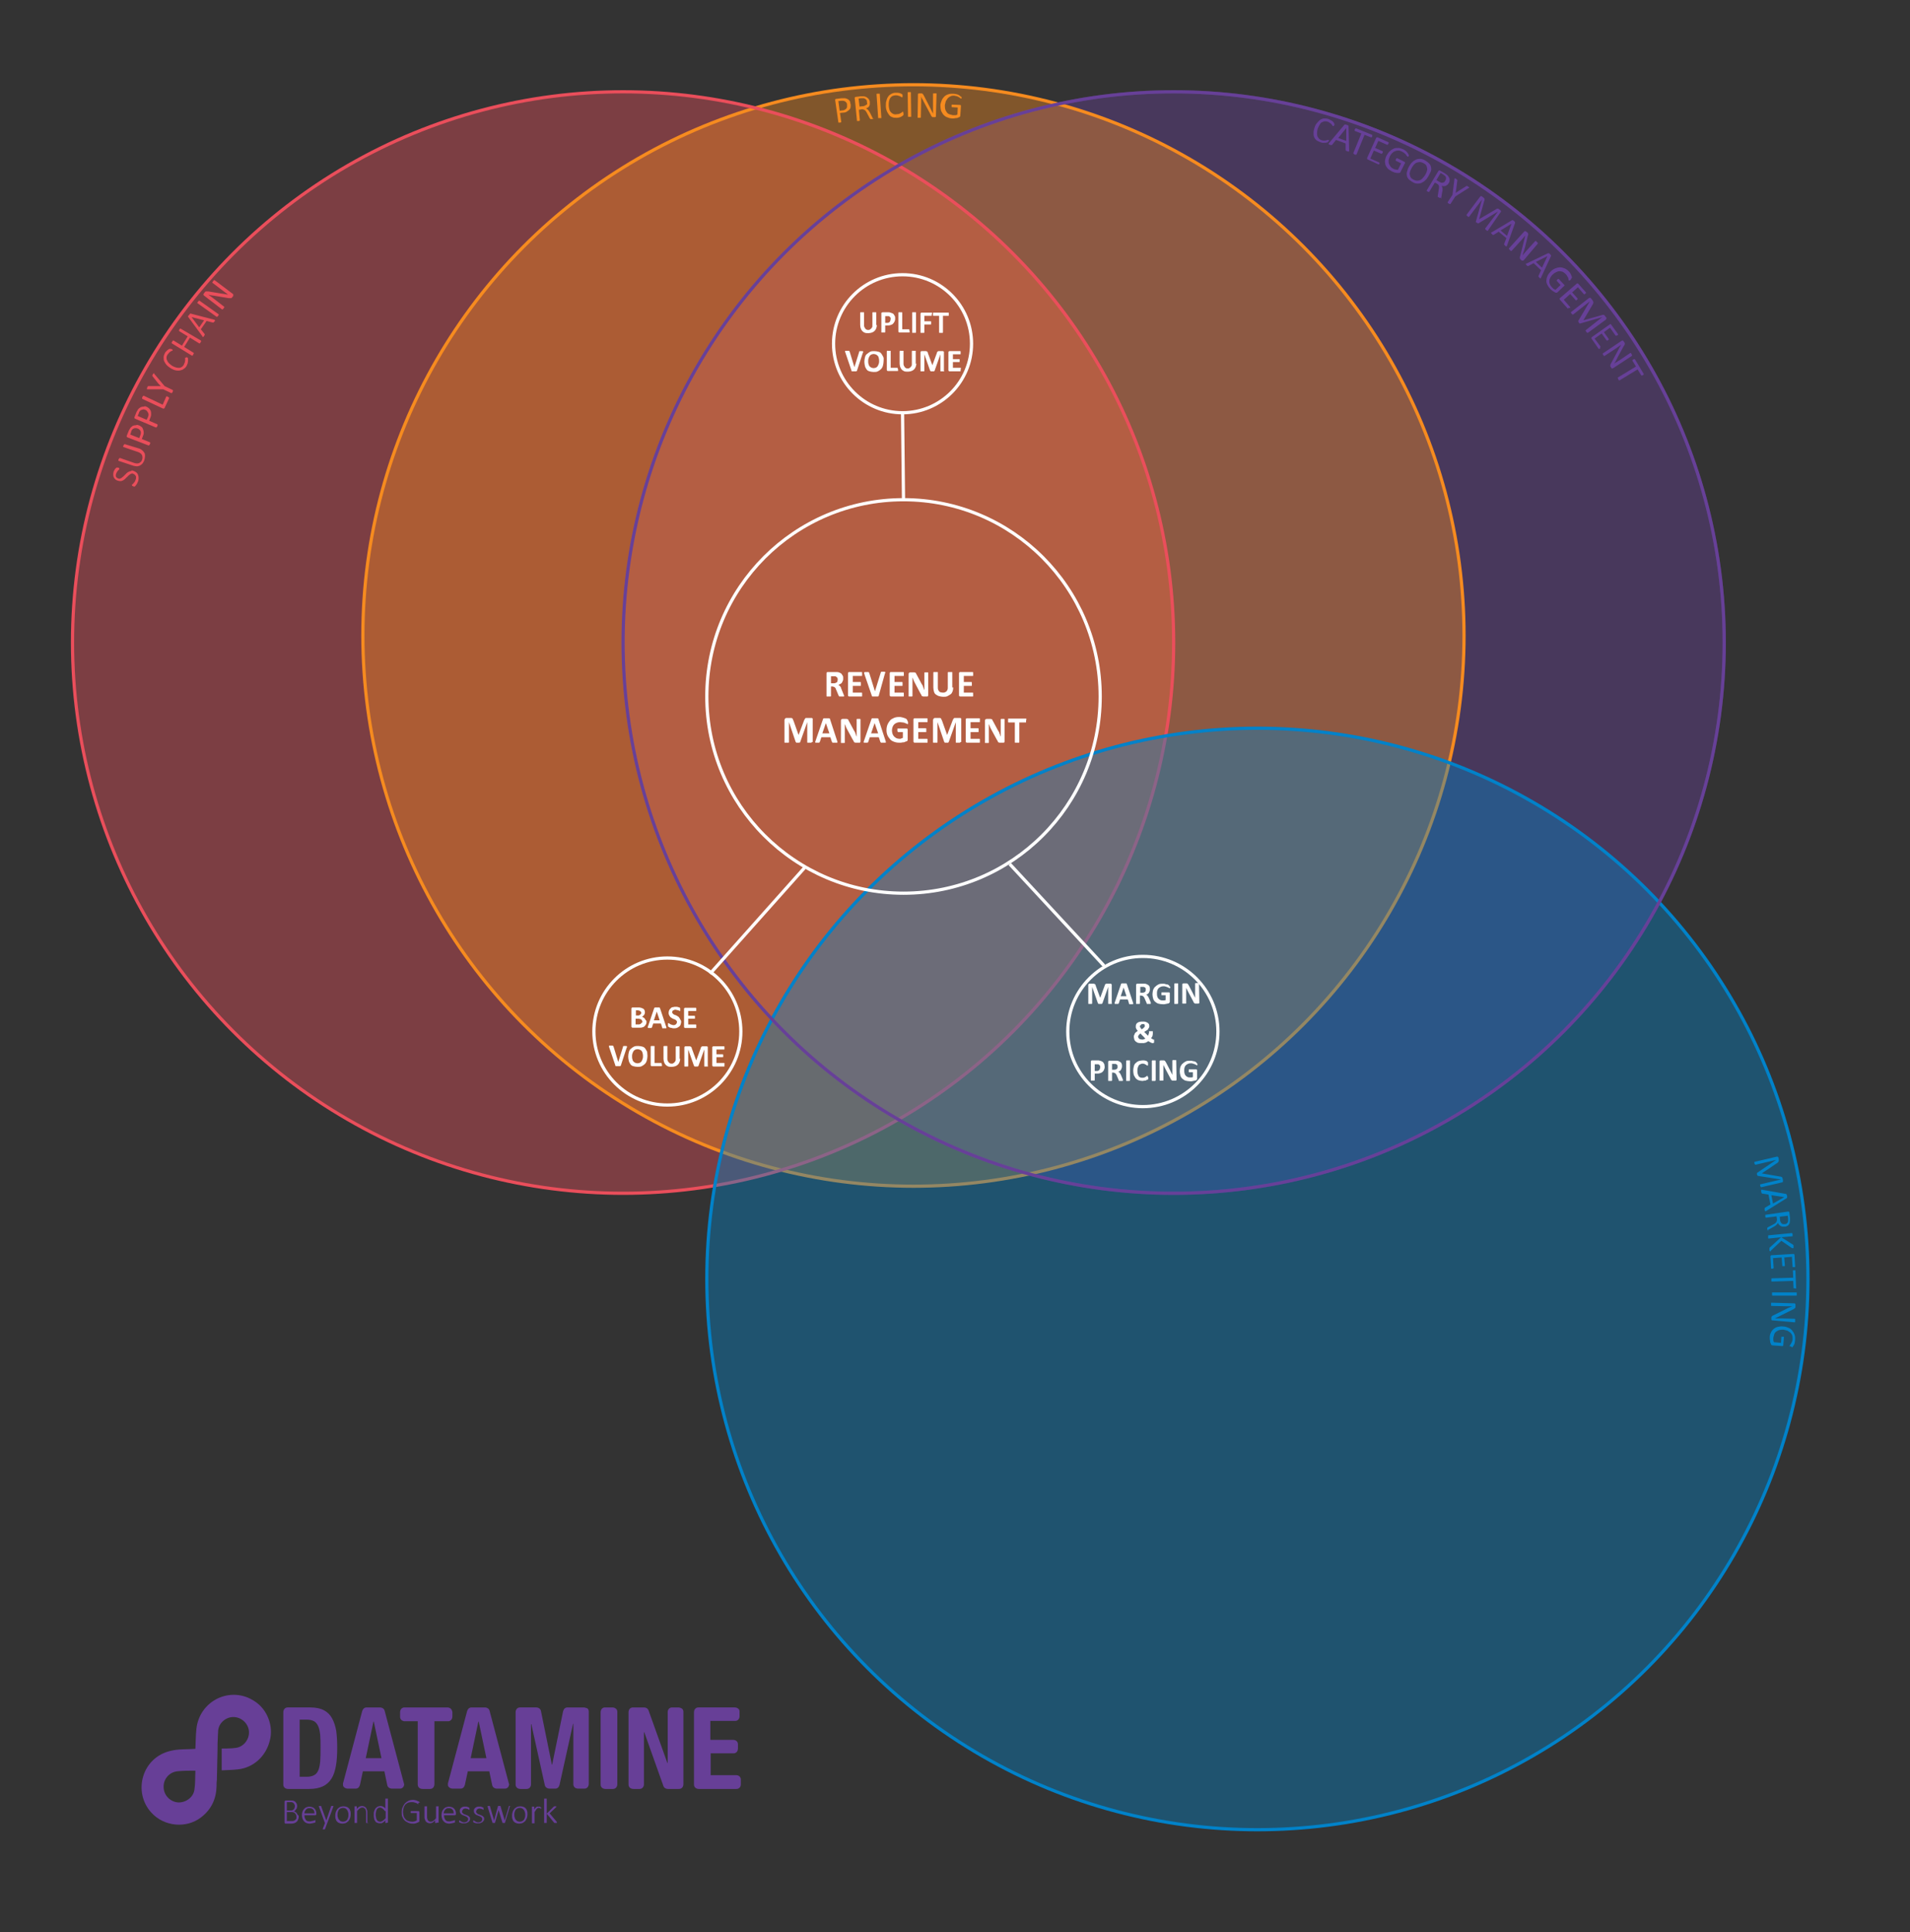 <?xml version="1.0" encoding="utf-8"?>
<!-- Generator: Adobe Illustrator 21.1.0, SVG Export Plug-In . SVG Version: 6.00 Build 0)  -->
<svg version="1.1" id="Layer_1" xmlns="http://www.w3.org/2000/svg" xmlns:xlink="http://www.w3.org/1999/xlink" x="0px" y="0px"
	 viewBox="0 0 595.3 602" style="enable-background:new 0 0 595.3 602;" xml:space="preserve">
<rect x="0" y="0" width="595.3" height="602" fill="#333333" stroke="none"/>
<style type="text/css">
	.st0{opacity:0.4;fill:#674098;stroke:#674098;stroke-miterlimit:10;enable-background:new    ;}
	.st1{opacity:0.4;fill:#EA4E5B;enable-background:new    ;}
	.st2{opacity:0.4;fill:#F68B1F;enable-background:new    ;}
	.st3{fill:#674098;}
	.st4{fill:none;stroke:#F68B1F;stroke-miterlimit:10;}
	.st5{fill:none;stroke:#EA4E5B;stroke-miterlimit:10;}
	.st6{opacity:0.4;fill:#0082C9;enable-background:new    ;}
	.st7{fill:none;stroke:#0082C9;stroke-miterlimit:10;}
	.st8{fill:none;stroke:#FFFFFF;stroke-miterlimit:10;}
	.st9{fill:#FFFFFF;}
	.st10{fill:none;stroke:#674098;stroke-miterlimit:10;}
	.st11{fill:#0082C9;}
	.st12{fill:#EA4E5B;}
	.st13{fill:#F68B1F;}
	.st14{fill:#673F97;}
</style>
<circle class="st0" cx="365.8" cy="200.2" r="171.6"/>
<circle class="st1" cx="194.2" cy="200.2" r="171.6"/>
<circle class="st2" cx="284.7" cy="198" r="171.6"/>
<g>
	<path class="st3" d="M414.2,43.8c0,0.1,0,0.1-0.1,0.2c0,0,0,0.1-0.1,0.1c0,0,0,0.1-0.1,0.1c0,0-0.1,0-0.1,0.1s-0.1,0.1-0.3,0.1
		c-0.1,0-0.3,0.1-0.5,0.1s-0.4,0-0.7,0c-0.2,0-0.5-0.1-0.8-0.2c-0.5-0.2-0.9-0.4-1.2-0.6c-0.3-0.3-0.6-0.6-0.7-1
		c-0.2-0.4-0.2-0.8-0.2-1.3s0.1-1,0.3-1.6c0.2-0.6,0.4-1.1,0.8-1.5c0.3-0.4,0.7-0.7,1-1c0.4-0.2,0.8-0.4,1.2-0.4
		c0.4,0,0.9,0,1.4,0.2c0.2,0.1,0.4,0.2,0.6,0.3s0.3,0.2,0.5,0.3c0.1,0.1,0.3,0.2,0.4,0.4c0.1,0.1,0.2,0.2,0.2,0.3s0.1,0.1,0.1,0.1
		v0.1v0.1c0,0.1,0,0.1,0,0.2c0,0.1,0,0.1-0.1,0.2c0,0,0,0.1-0.1,0.1l-0.1,0.1h-0.1c-0.1,0-0.1-0.1-0.2-0.2c-0.1-0.1-0.2-0.2-0.3-0.4
		c-0.1-0.1-0.3-0.3-0.5-0.4c-0.2-0.1-0.4-0.3-0.7-0.4c-0.3-0.1-0.6-0.1-0.9-0.1s-0.6,0.2-0.9,0.3s-0.5,0.4-0.7,0.8
		c-0.2,0.3-0.4,0.7-0.6,1.2c-0.1,0.5-0.2,0.9-0.2,1.3c0,0.4,0,0.7,0.1,1s0.3,0.5,0.5,0.8c0.2,0.2,0.5,0.4,0.9,0.5
		c0.3,0.1,0.6,0.1,0.8,0.1c0.2,0,0.4,0,0.6-0.1c0.2,0,0.3-0.1,0.4-0.1s0.2,0,0.3,0c0,0,0,0,0.1,0C414.2,43.6,414.2,43.6,414.2,43.8
		L414.2,43.8C414.2,43.6,414.2,43.7,414.2,43.8z"/>
	<path class="st3" d="M420.5,46.9c0,0.1,0,0.2,0,0.2c0,0.1,0,0.1-0.1,0.1c0,0-0.1,0-0.2,0s-0.2,0-0.3-0.1c-0.1,0-0.2-0.1-0.3-0.1
		c-0.1,0-0.1-0.1-0.1-0.1s0-0.1-0.1-0.1v-0.1v-2l-3-1.1l-1.2,1.5c0,0,0,0.1-0.1,0.1H415c0,0-0.1,0-0.2,0s-0.2,0-0.3-0.1
		c-0.1,0-0.2-0.1-0.3-0.1c-0.1,0-0.1-0.1-0.1-0.1v-0.1c0,0,0.1-0.1,0.1-0.2l4.8-5.7l0.1-0.1h0.1c0.1,0,0.1,0,0.2,0s0.2,0.1,0.3,0.1
		c0.1,0,0.2,0.1,0.3,0.1c0.1,0,0.1,0.1,0.2,0.1l0.1,0.1v0.1L420.5,46.9z M419.6,39.9L419.6,39.9l-2.5,3.1l2.5,0.9V39.9z"/>
	<path class="st3" d="M427.7,42.5c0,0.1-0.1,0.1-0.1,0.2l-0.1,0.1h-0.1h-0.1l-2-0.8l-2.5,6.1c0,0,0,0.1-0.1,0.1h-0.1
		c0,0-0.1,0-0.2,0s-0.1,0-0.2-0.1c-0.1,0-0.2-0.1-0.2-0.1l-0.1-0.1c0,0,0-0.1-0.1-0.1v-0.1l2.5-6.1l-2-0.8c0,0-0.1,0-0.1-0.1v-0.1
		v-0.1c0-0.1,0-0.1,0.1-0.2c0-0.1,0.1-0.1,0.1-0.2l0.1-0.1h0.1h0.1l4.9,2c0,0,0.1,0,0.1,0.1v0.1v0.1
		C427.7,42.4,427.7,42.4,427.7,42.5z"/>
	<path class="st3" d="M430,50.9c0,0.1-0.1,0.1-0.1,0.2l-0.1,0.1h-0.1h-0.1l-3.3-1.5c-0.1,0-0.1-0.1-0.2-0.2c0-0.1,0-0.2,0-0.3
		l2.8-6.2c0.1-0.1,0.1-0.2,0.2-0.2s0.2,0,0.3,0l3.3,1.5c0,0,0.1,0,0.1,0.1s0,0.1,0,0.1v0.1c0,0.1,0,0.1-0.1,0.2
		c0,0.1-0.1,0.1-0.1,0.2l-0.1,0.1h-0.1h-0.1l-2.7-1.2l-1,2.2l2.3,1c0,0,0.1,0,0.1,0.1v0.1v0.1c0,0.1,0,0.1-0.1,0.2
		c0,0.1-0.1,0.1-0.1,0.2l-0.1,0.1h-0.1h-0.1l-2.3-1l-1.1,2.5l2.7,1.2c0,0,0.1,0,0.1,0.1v0.1v0.1C430,50.8,430,50.8,430,50.9z"/>
	<path class="st3" d="M439.1,48.5c0,0.1-0.1,0.1-0.1,0.2l-0.1,0.1h-0.1h-0.1c0,0-0.1-0.1-0.2-0.2c-0.1-0.1-0.2-0.3-0.3-0.4
		c-0.1-0.2-0.3-0.3-0.5-0.5s-0.5-0.3-0.8-0.5c-0.4-0.2-0.7-0.3-1.1-0.3s-0.7,0.1-1,0.2c-0.3,0.1-0.6,0.3-0.9,0.6s-0.5,0.6-0.7,1
		s-0.3,0.8-0.4,1.2c0,0.4,0,0.8,0.1,1.1s0.3,0.6,0.5,0.9c0.2,0.3,0.5,0.5,0.9,0.7c0.2,0.1,0.4,0.2,0.7,0.2c0.2,0.1,0.5,0.1,0.7,0.1
		l1-2l-1.6-0.8c-0.1,0-0.1-0.1-0.1-0.2c0-0.1,0-0.2,0.1-0.3c0-0.1,0.1-0.1,0.1-0.2l0.1-0.1h0.1h0.1l2.2,1.1c0,0,0.1,0,0.1,0.1
		l0.1,0.1c0,0,0,0.1,0,0.2c0,0.1,0,0.1-0.1,0.2l-1.3,2.6c0,0.1-0.1,0.2-0.2,0.2c-0.1,0.1-0.2,0.1-0.3,0.1c-0.1,0-0.3,0-0.5,0
		s-0.4-0.1-0.6-0.1s-0.4-0.1-0.6-0.2c-0.2-0.1-0.4-0.1-0.5-0.2c-0.5-0.3-1-0.6-1.3-0.9c-0.3-0.4-0.6-0.8-0.7-1.2s-0.2-0.9-0.1-1.4
		s0.2-1,0.5-1.5s0.6-1,1-1.3c0.4-0.4,0.8-0.6,1.2-0.8c0.4-0.2,0.9-0.2,1.4-0.2s1,0.2,1.5,0.4c0.3,0.1,0.5,0.3,0.7,0.4
		c0.2,0.2,0.4,0.3,0.5,0.5c0.1,0.1,0.3,0.3,0.3,0.4c0.1,0.1,0.1,0.2,0.2,0.3c0,0.1,0,0.1,0,0.2C439.2,48.3,439.1,48.4,439.1,48.5z"
		/>
	<path class="st3" d="M445.2,54.9c-0.3,0.5-0.6,1-1,1.3c-0.4,0.4-0.8,0.6-1.2,0.8c-0.4,0.2-0.9,0.2-1.3,0.2c-0.5,0-1-0.2-1.5-0.5
		s-0.9-0.6-1.2-0.9c-0.3-0.4-0.5-0.7-0.5-1.1c-0.1-0.4-0.1-0.9,0.1-1.4c0.1-0.5,0.3-1,0.6-1.5c0.3-0.5,0.6-1,1-1.3
		c0.4-0.4,0.8-0.6,1.2-0.8c0.4-0.2,0.9-0.2,1.3-0.2c0.5,0,1,0.2,1.5,0.5s0.9,0.6,1.2,0.9c0.3,0.3,0.5,0.7,0.6,1.1
		c0.1,0.4,0.1,0.9,0,1.3C445.7,53.9,445.5,54.4,445.2,54.9z M444.2,54.5c0.2-0.4,0.4-0.7,0.5-1.1c0.1-0.4,0.2-0.7,0.1-1
		s-0.1-0.6-0.3-0.9c-0.2-0.3-0.5-0.5-0.9-0.7s-0.7-0.3-1.1-0.3c-0.3,0-0.7,0.1-1,0.2s-0.6,0.4-0.8,0.6c-0.2,0.3-0.5,0.6-0.7,1
		s-0.4,0.8-0.5,1.1c-0.1,0.4-0.2,0.7-0.1,1s0.1,0.6,0.3,0.9c0.2,0.3,0.5,0.5,0.9,0.7s0.8,0.3,1.1,0.3c0.3,0,0.7-0.1,1-0.2
		c0.3-0.2,0.6-0.4,0.8-0.7C443.8,55.1,444,54.8,444.2,54.5z"/>
	<path class="st3" d="M449,61.6L449,61.6c-0.1,0.1-0.1,0.1-0.2,0.1c0,0-0.1,0-0.2-0.1c-0.1,0-0.1-0.1-0.2-0.1
		c-0.1-0.1-0.2-0.1-0.2-0.1c-0.1,0-0.1-0.1-0.1-0.1v-0.1v-0.1l0.3-1.9c0-0.2,0.1-0.4,0.1-0.6c0-0.2,0-0.4,0-0.5
		c0-0.2-0.1-0.3-0.2-0.5c-0.1-0.1-0.3-0.3-0.5-0.4l-0.6-0.3l-1.7,2.8c0,0,0,0-0.1,0.1s-0.1,0-0.1,0h-0.1c-0.1,0-0.1-0.1-0.2-0.1
		c-0.1-0.1-0.2-0.1-0.2-0.1l-0.1-0.1v-0.1v-0.1l3.6-6c0.1-0.1,0.2-0.2,0.3-0.2c0.1,0,0.2,0,0.3,0.1l1.4,0.8c0.2,0.1,0.3,0.2,0.4,0.3
		s0.2,0.1,0.3,0.2c0.2,0.2,0.4,0.4,0.5,0.6c0.1,0.2,0.2,0.4,0.3,0.6c0,0.2,0,0.4,0,0.7c0,0.2-0.1,0.4-0.3,0.7
		c-0.1,0.2-0.3,0.4-0.4,0.5c-0.2,0.1-0.3,0.2-0.5,0.3S450.2,58,450,58s-0.4,0-0.7-0.1c0.1,0.1,0.1,0.2,0.2,0.4
		c0,0.1,0.1,0.3,0.1,0.4c0,0.1,0,0.3,0,0.5s0,0.4-0.1,0.6l-0.3,1.8c0,0.1,0,0.3-0.1,0.3C449.1,61.5,449,61.5,449,61.6z M450.5,56.2
		c0.2-0.3,0.2-0.5,0.2-0.7s-0.1-0.5-0.3-0.7c-0.1-0.1-0.2-0.1-0.3-0.2c-0.1-0.1-0.2-0.2-0.4-0.3l-0.7-0.4l-1.3,2.2l0.8,0.5
		c0.2,0.1,0.4,0.2,0.6,0.3c0.2,0,0.4,0.1,0.6,0c0.2,0,0.3-0.1,0.5-0.2C450.3,56.5,450.4,56.4,450.5,56.2z"/>
	<path class="st3" d="M453.6,61.2l-1.5,2.3c0,0,0,0-0.1,0.1h-0.1c0,0-0.1,0-0.2-0.1c-0.1,0-0.1-0.1-0.2-0.1
		c-0.1-0.1-0.1-0.1-0.2-0.1l-0.1-0.1v-0.1V63l1.5-2.3l0.6-4.8c0-0.1,0-0.2,0-0.2s0-0.1,0.1-0.1s0.1,0,0.2,0s0.2,0.1,0.3,0.2
		c0.1,0.1,0.2,0.1,0.2,0.2c0.1,0,0.1,0.1,0.1,0.1v0.1v0.1l-0.3,2.4c0,0.2-0.1,0.5-0.1,0.7s-0.1,0.5-0.1,0.7l0,0
		c0.2-0.1,0.4-0.3,0.6-0.4c0.2-0.1,0.4-0.3,0.6-0.4L457,58c0,0,0.1,0,0.1-0.1h0.1c0,0,0.1,0,0.1,0.1c0.1,0,0.1,0.1,0.2,0.1
		c0.1,0.1,0.2,0.1,0.3,0.2c0.1,0.1,0.1,0.1,0.1,0.1v0.1c0,0-0.1,0.1-0.2,0.1L453.6,61.2z"/>
	<path class="st3" d="M463.7,71.9C463.6,71.9,463.6,71.9,463.7,71.9c-0.1,0.1-0.1,0.1-0.2,0s-0.1,0-0.1-0.1c-0.1,0-0.1-0.1-0.2-0.1
		c-0.1-0.1-0.1-0.1-0.2-0.2s-0.1-0.1-0.1-0.1v-0.1v-0.1l4-5.3l0,0l-6.1,3.7h-0.1h-0.1c0,0-0.1,0-0.1-0.1c0,0-0.1-0.1-0.2-0.1
		s-0.1-0.1-0.2-0.1l-0.1-0.1v-0.1V69l1.9-6.8l0,0l-4,5.3c0,0,0,0-0.1,0.1h-0.1c0,0-0.1,0-0.1-0.1c-0.1,0-0.1-0.1-0.2-0.1
		c-0.1-0.1-0.1-0.1-0.2-0.2l-0.1-0.1V67v-0.1l4.2-5.6c0.1-0.1,0.2-0.2,0.3-0.2c0.1,0,0.2,0,0.3,0.1l0.5,0.4c0.1,0.1,0.2,0.2,0.2,0.2
		c0.1,0.1,0.1,0.2,0.1,0.2c0,0.1,0,0.2,0,0.3s0,0.2-0.1,0.3l-1.6,5.7l0,0l5.1-3c0.1-0.1,0.2-0.1,0.3-0.2c0.1,0,0.2-0.1,0.3-0.1
		c0.1,0,0.2,0,0.2,0l0.2,0.1l0.5,0.4l0.1,0.1l0.1,0.1c0,0.1,0,0.1,0,0.2s0,0.1-0.1,0.2L463.7,71.9z"/>
	<path class="st3" d="M469.7,76.5c0,0.1-0.1,0.1-0.1,0.2l-0.1,0.1c0,0-0.1,0-0.2-0.1c-0.1,0-0.1-0.1-0.2-0.2
		c-0.1-0.1-0.2-0.1-0.2-0.2c-0.1-0.1-0.1-0.1-0.1-0.1v-0.1V76l0.7-1.8l-2.4-2l-1.6,1h-0.1h-0.1c0,0-0.1,0-0.1-0.1
		c-0.1,0-0.1-0.1-0.2-0.2c-0.1-0.1-0.2-0.1-0.2-0.2c0-0.1-0.1-0.1-0.1-0.1v-0.1c0,0,0.1-0.1,0.2-0.1l6.4-3.8h0.1h0.1
		c0,0,0.1,0.1,0.2,0.1s0.1,0.1,0.2,0.2c0.1,0.1,0.2,0.1,0.2,0.2c0.1,0.1,0.1,0.1,0.1,0.2s0,0.1,0,0.1v0.1L469.7,76.5z M471.1,69.7
		L471.1,69.7l-3.4,2.1l2,1.7L471.1,69.7z"/>
	<path class="st3" d="M474.9,81.1c-0.1,0.1-0.1,0.1-0.2,0.1s-0.1,0-0.2,0s-0.1,0-0.2,0l-0.1-0.1l-0.2-0.2c-0.1-0.1-0.1-0.1-0.2-0.2
		c0-0.1-0.1-0.1-0.1-0.2c0-0.1,0-0.2,0-0.3s0-0.3,0.1-0.4L475,75c0.1-0.2,0.1-0.5,0.2-0.8s0.1-0.5,0.2-0.8l0,0
		c-0.2,0.2-0.4,0.4-0.6,0.7c-0.2,0.2-0.4,0.4-0.6,0.7l-3.1,3.4c0,0,0,0-0.1,0h-0.1c0,0-0.1,0-0.1-0.1c-0.1,0-0.1-0.1-0.2-0.2
		c-0.1-0.1-0.1-0.1-0.2-0.2c0-0.1-0.1-0.1-0.1-0.1v-0.1v-0.1l4.7-5.2c0.1-0.1,0.2-0.2,0.3-0.2c0.1,0,0.2,0.1,0.3,0.1l0.4,0.3
		c0.1,0.1,0.2,0.2,0.2,0.2c0,0.1,0.1,0.1,0.1,0.2s0,0.2,0,0.3s0,0.2-0.1,0.3l-0.9,3.7c-0.1,0.2-0.1,0.4-0.2,0.7
		c-0.1,0.2-0.1,0.4-0.2,0.6c-0.1,0.2-0.1,0.4-0.2,0.6c-0.1,0.2-0.1,0.4-0.2,0.6l0,0c0.2-0.2,0.4-0.5,0.6-0.7s0.4-0.5,0.6-0.7
		l2.8-3.1c0,0,0,0,0.1,0h0.1c0,0,0.1,0,0.1,0.1c0.1,0,0.1,0.1,0.2,0.2c0.1,0.1,0.1,0.1,0.2,0.2l0.1,0.1v0.1v0.1L474.9,81.1z"/>
	<path class="st3" d="M480.3,86.5c0,0.1-0.1,0.1-0.1,0.2l-0.1,0.1c0,0-0.1,0-0.1-0.1c-0.1,0-0.1-0.1-0.2-0.2
		c-0.1-0.1-0.2-0.2-0.2-0.2c0-0.1-0.1-0.1-0.1-0.1v-0.1V86l0.8-1.8L478,82l-1.7,0.9h-0.1h-0.1c0,0-0.1,0-0.1-0.1
		c-0.1,0-0.1-0.1-0.2-0.2c-0.1-0.1-0.1-0.1-0.2-0.2c0-0.1-0.1-0.1-0.1-0.1s0-0.1,0.1-0.1c0,0,0.1-0.1,0.2-0.1l6.7-3.2h0.1h0.1
		c0,0,0.1,0.1,0.2,0.1s0.1,0.1,0.2,0.2c0.1,0.1,0.2,0.2,0.2,0.2s0.1,0.1,0.1,0.2v0.1v0.1L480.3,86.5z M482.3,79.8L482.3,79.8
		l-3.6,1.8l1.9,1.8L482.3,79.8z"/>
	<path class="st3" d="M489.5,87.2c-0.1,0.1-0.1,0.1-0.2,0.1l-0.1,0.1h-0.1c0,0,0,0-0.1,0c0,0-0.1-0.1-0.1-0.2c0-0.1-0.1-0.3-0.1-0.5
		s-0.2-0.4-0.3-0.6c-0.1-0.2-0.3-0.5-0.5-0.7c-0.3-0.3-0.6-0.5-0.9-0.7c-0.3-0.1-0.7-0.2-1-0.2c-0.4,0-0.7,0.1-1.1,0.3
		s-0.7,0.4-1,0.7c-0.4,0.3-0.6,0.7-0.8,1c-0.2,0.4-0.3,0.7-0.3,1.1c0,0.3,0,0.7,0.2,1c0.1,0.3,0.3,0.6,0.6,0.9
		c0.2,0.2,0.3,0.3,0.5,0.5c0.2,0.1,0.4,0.2,0.6,0.3l1.6-1.5l-1.2-1.3c0,0-0.1-0.1,0-0.2s0.1-0.2,0.2-0.2c0.1-0.1,0.1-0.1,0.1-0.1
		l0.1-0.1h0.1h0.1l1.7,1.8l0.1,0.1v0.1V89c0,0.1-0.1,0.1-0.1,0.1l-2.1,2c-0.1,0.1-0.2,0.1-0.2,0.1c-0.1,0-0.2,0-0.3,0
		c-0.1,0-0.3-0.1-0.4-0.2c-0.2-0.1-0.3-0.2-0.5-0.3s-0.3-0.2-0.5-0.4c-0.2-0.1-0.3-0.3-0.4-0.4c-0.4-0.4-0.7-0.9-0.9-1.3
		c-0.2-0.5-0.3-0.9-0.2-1.4c0-0.5,0.2-0.9,0.4-1.4c0.2-0.4,0.6-0.9,1-1.3c0.4-0.4,0.9-0.7,1.4-0.9s1-0.3,1.4-0.3
		c0.5,0,0.9,0.1,1.4,0.3s0.9,0.5,1.3,0.9c0.2,0.2,0.4,0.4,0.5,0.6s0.2,0.4,0.3,0.6c0.1,0.2,0.1,0.4,0.2,0.5s0,0.3,0,0.3
		c0,0.1,0,0.1-0.1,0.2C489.6,87,489.6,87.1,489.5,87.2z"/>
	<path class="st3" d="M489,95.9c-0.1,0-0.1,0.1-0.1,0.1s-0.1,0-0.1,0.1h-0.1h-0.1l-2.4-2.7c-0.1-0.1-0.1-0.2-0.1-0.3s0-0.2,0.2-0.3
		l5.1-4.4c0.1-0.1,0.2-0.1,0.3-0.1c0.1,0,0.2,0.1,0.2,0.1l2.4,2.7c0,0,0,0,0,0.1v0.1c0,0,0,0.1-0.1,0.1l-0.1,0.1
		c-0.1,0-0.1,0.1-0.1,0.1s-0.1,0-0.1,0.1h-0.1h-0.1l-1.9-2.2l-1.8,1.6l1.7,1.9v0.1v0.1c0,0,0,0.1-0.1,0.1l-0.1,0.1
		c-0.1,0-0.1,0.1-0.1,0.1s-0.1,0-0.1,0.1h-0.1c0,0-0.1,0-0.1-0.1l-1.7-1.9l-2,1.8l2,2.3v0.1v0.1c0,0,0,0.1-0.1,0.1
		C489.1,95.8,489,95.9,489,95.9z"/>
	<path class="st3" d="M494.9,103.7C494.9,103.8,494.9,103.8,494.9,103.7c-0.1,0-0.1,0-0.2,0l-0.1-0.1c0,0-0.1-0.1-0.2-0.2
		c-0.1-0.1-0.1-0.1-0.1-0.2c0-0.1-0.1-0.1-0.1-0.1V103v-0.1l5.2-4.1l0,0l-6.9,2h-0.1h-0.1l-0.1-0.1c0,0-0.1-0.1-0.1-0.2
		c-0.1-0.1-0.1-0.1-0.1-0.2s-0.1-0.1-0.1-0.1v-0.1V100l3.6-6.1l0,0l-5.2,4.1h-0.1h-0.1l-0.1-0.1c0,0-0.1-0.1-0.2-0.2
		c-0.1-0.1-0.1-0.1-0.1-0.2c0-0.1-0.1-0.1-0.1-0.1v-0.1c0,0,0,0,0.1-0.1l5.5-4.3c0.1-0.1,0.2-0.1,0.4-0.1s0.2,0.1,0.3,0.2l0.4,0.5
		c0.1,0.1,0.1,0.2,0.2,0.3c0,0.1,0.1,0.2,0.1,0.3s0,0.2,0,0.3s-0.1,0.2-0.1,0.3l-3,5.1l0,0l5.7-1.6c0.1,0,0.2-0.1,0.3-0.1
		c0.1,0,0.2,0,0.3,0c0.1,0,0.1,0,0.2,0.1c0.1,0,0.1,0.1,0.2,0.2l0.4,0.5l0.1,0.1c0,0,0,0.1,0,0.2c0,0.1,0,0.1-0.1,0.2
		c0,0.1-0.1,0.1-0.1,0.2L494.9,103.7z"/>
	<path class="st3" d="M498.7,108.6c-0.1,0-0.1,0.1-0.2,0.1h-0.1h-0.1c0,0-0.1,0-0.1-0.1l-2.1-3c-0.1-0.1-0.1-0.2-0.1-0.3
		s0.1-0.2,0.2-0.3l5.5-3.9c0.1-0.1,0.2-0.1,0.3-0.1s0.2,0.1,0.2,0.2l2.1,2.9v0.1v0.1c0,0,0,0.1-0.1,0.1c0,0-0.1,0.1-0.2,0.1
		s-0.1,0.1-0.2,0.1h-0.1h-0.1c0,0,0,0-0.1-0.1l-1.7-2.4l-1.9,1.4l1.5,2.1v0.1v0.1c0,0,0,0.1-0.1,0.1l-0.1,0.1
		c-0.1,0-0.1,0.1-0.2,0.1h-0.1h-0.1c0,0,0,0-0.1-0.1l-1.5-2.1l-2.2,1.6l1.8,2.4v0.1v0.1c0,0,0,0.1-0.1,0.1
		C498.8,108.5,498.8,108.5,498.7,108.6z"/>
	<path class="st3" d="M502.8,114.7c-0.1,0-0.1,0.1-0.2,0.1s-0.1,0-0.2,0s-0.1,0-0.1-0.1l-0.1-0.1l-0.2-0.3c-0.1-0.1-0.1-0.2-0.1-0.2
		s0-0.2,0-0.3s0-0.2,0.1-0.3c0-0.1,0.1-0.2,0.2-0.4l2.3-4.3c0.1-0.2,0.2-0.5,0.4-0.7c0.1-0.2,0.3-0.5,0.4-0.7l0,0
		c-0.2,0.2-0.5,0.3-0.7,0.5s-0.5,0.3-0.7,0.5l-3.8,2.5c0,0,0,0-0.1,0h-0.1l-0.1-0.1c0,0-0.1-0.1-0.1-0.2c-0.1-0.1-0.1-0.2-0.1-0.2
		c0-0.1,0-0.1-0.1-0.1v-0.1c0,0,0,0,0.1-0.1l5.8-3.9c0.1-0.1,0.2-0.1,0.4-0.1c0.1,0,0.2,0.1,0.2,0.2l0.3,0.4
		c0.1,0.1,0.1,0.2,0.1,0.3s0,0.2,0,0.2c0,0.1,0,0.2-0.1,0.3c0,0.1-0.1,0.2-0.2,0.3l-1.8,3.3c-0.1,0.2-0.2,0.4-0.3,0.6
		c-0.1,0.2-0.2,0.4-0.3,0.6c-0.1,0.2-0.2,0.4-0.3,0.5s-0.2,0.4-0.3,0.5l0,0c0.3-0.2,0.5-0.4,0.8-0.5c0.3-0.2,0.5-0.4,0.8-0.5
		l3.4-2.3c0,0,0,0,0.1,0h0.1l0.1,0.1c0,0,0.1,0.1,0.1,0.2c0,0.1,0.1,0.1,0.1,0.2c0,0.1,0,0.1,0.1,0.2v0.1c0,0,0,0-0.1,0.1
		L502.8,114.7z"/>
	<path class="st3" d="M512,116.9c-0.1,0-0.1,0.1-0.2,0.1s-0.1,0-0.1,0h-0.1c0,0,0,0-0.1-0.1l-1.1-1.8l-5.6,3.4h-0.1h-0.1l-0.1-0.1
		c0-0.1-0.1-0.1-0.1-0.2c0-0.1-0.1-0.2-0.1-0.2c0-0.1,0-0.1-0.1-0.2v-0.1c0,0,0,0,0.1-0.1l5.6-3.4l-1.1-1.8v-0.1v-0.1l0.1-0.1
		c0,0,0.1-0.1,0.2-0.1s0.1-0.1,0.2-0.1s0.1,0,0.1,0h0.1c0,0,0,0,0.1,0.1l2.7,4.5v0.1v0.1l-0.1,0.1
		C512.2,116.8,512.1,116.9,512,116.9z"/>
</g>
<circle class="st4" cx="284.7" cy="198" r="171.6"/>
<circle class="st5" cx="194.2" cy="200.2" r="171.6"/>
<g>
	<circle class="st6" cx="391.9" cy="398.5" r="171.6"/>
	<circle class="st7" cx="391.9" cy="398.5" r="171.6"/>
</g>
<circle class="st8" cx="281.6" cy="217" r="61.3"/>
<g>
	<path class="st9" d="M263.1,216.8v0.1L263,217c0,0-0.1,0-0.3,0s-0.3,0-0.5,0s-0.3,0-0.4,0s-0.2,0-0.2,0s-0.1,0-0.1-0.1
		s0-0.1-0.1-0.1l-0.7-1.7c-0.1-0.2-0.2-0.4-0.2-0.5s-0.2-0.3-0.3-0.4s-0.2-0.2-0.3-0.2s-0.3-0.1-0.4-0.1H259v2.9v0.1l-0.1,0.1
		c0,0-0.1,0-0.2,0s-0.2,0-0.4,0c-0.1,0-0.3,0-0.4,0s-0.2,0-0.2,0s-0.1,0-0.1-0.1s0-0.1,0-0.1v-6.9c0-0.2,0-0.3,0.1-0.4
		s0.2-0.1,0.3-0.1h2c0.2,0,0.4,0,0.5,0s0.2,0,0.4,0c0.3,0,0.6,0.1,0.8,0.2s0.5,0.2,0.6,0.4s0.3,0.4,0.4,0.6s0.1,0.5,0.1,0.8
		s0,0.5-0.1,0.7s-0.2,0.4-0.3,0.6s-0.3,0.3-0.5,0.4s-0.4,0.2-0.6,0.3c0.1,0.1,0.2,0.1,0.3,0.2s0.2,0.2,0.3,0.3s0.2,0.2,0.2,0.4
		s0.2,0.3,0.2,0.5l0.6,1.5c0.1,0.1,0.1,0.3,0.1,0.3L263.1,216.8z M261.1,211.7c0-0.3-0.1-0.5-0.2-0.6s-0.3-0.3-0.6-0.4
		c-0.1,0-0.2,0-0.3,0s-0.2,0-0.4,0H259v2.2h0.8c0.2,0,0.4,0,0.6-0.1s0.3-0.1,0.4-0.2s0.2-0.2,0.2-0.3S261.1,211.8,261.1,211.7z"/>
	<path class="st9" d="M268.7,216.4c0,0.1,0,0.2,0,0.3s0,0.1,0,0.2s0,0.1-0.1,0.1s-0.1,0-0.1,0h-3.8c-0.1,0-0.2,0-0.3-0.1
		s-0.1-0.2-0.1-0.4v-6.6c0-0.2,0-0.3,0.1-0.4s0.2-0.1,0.3-0.1h3.8h0.1l0.1,0.1c0,0,0,0.1,0,0.2s0,0.2,0,0.3c0,0.1,0,0.2,0,0.3
		s0,0.1,0,0.2s0,0.1-0.1,0.1s-0.1,0-0.1,0h-2.7v1.9h2.3h0.1l0.1,0.1c0,0,0,0.1,0,0.2s0,0.2,0,0.3c0,0.1,0,0.2,0,0.3s0,0.1,0,0.2
		s0,0.1-0.1,0.1s-0.1,0-0.1,0h-2.3v2.1h2.7h0.1l0.1,0.1c0,0,0,0.1,0,0.2S268.7,216.3,268.7,216.4z"/>
	<path class="st9" d="M273.9,216.7c0,0.1,0,0.1-0.1,0.2s-0.1,0.1-0.2,0.1s-0.2,0-0.3,0s-0.3,0-0.5,0s-0.3,0-0.4,0s-0.2,0-0.3,0
		s-0.1,0-0.2,0s-0.1,0-0.1-0.1s-0.1-0.1-0.1-0.1v-0.1l-2.3-6.7c0-0.1-0.1-0.3-0.1-0.3s0-0.1,0.1-0.2s0.1-0.1,0.2-0.1s0.3,0,0.5,0
		s0.3,0,0.4,0s0.2,0,0.2,0s0.1,0,0.1,0.1s0,0.1,0.1,0.1l1.8,5.8l0,0l1.8-5.8c0-0.1,0-0.1,0.1-0.2s0.1-0.1,0.1-0.1s0.1,0,0.2,0
		s0.3,0,0.4,0c0.2,0,0.3,0,0.4,0s0.2,0,0.2,0.1s0,0.1,0,0.2s0,0.2-0.1,0.3L273.9,216.7z"/>
	<path class="st9" d="M281.7,216.4c0,0.1,0,0.2,0,0.3s0,0.1,0,0.2s0,0.1-0.1,0.1s-0.1,0-0.1,0h-3.8c-0.1,0-0.2,0-0.3-0.1
		s-0.1-0.2-0.1-0.4v-6.6c0-0.2,0-0.3,0.1-0.4s0.2-0.1,0.3-0.1h3.8h0.1l0.1,0.1c0,0,0,0.1,0,0.2s0,0.2,0,0.3c0,0.1,0,0.2,0,0.3
		s0,0.1,0,0.2s0,0.1-0.1,0.1s-0.1,0-0.1,0h-2.7v1.9h2.3h0.1l0.1,0.1c0,0,0,0.1,0,0.2s0,0.2,0,0.3c0,0.1,0,0.2,0,0.3s0,0.1,0,0.2
		s0,0.1-0.1,0.1s-0.1,0-0.1,0h-2.3v2.1h2.7h0.1l0.1,0.1c0,0,0,0.1,0,0.2S281.7,216.3,281.7,216.4z"/>
	<path class="st9" d="M289.3,216.5c0,0.1,0,0.2,0,0.2s-0.1,0.1-0.1,0.2s-0.1,0.1-0.2,0.1s-0.1,0-0.2,0h-0.7c-0.1,0-0.3,0-0.4,0
		s-0.2-0.1-0.3-0.1s-0.2-0.2-0.2-0.3s-0.2-0.3-0.3-0.5l-1.9-3.6c-0.1-0.2-0.2-0.4-0.3-0.7s-0.2-0.5-0.3-0.7l0,0c0,0.3,0,0.6,0,0.8
		s0,0.6,0,0.9v4v0.1l-0.1,0.1c0,0-0.1,0-0.2,0s-0.2,0-0.3,0c-0.1,0-0.3,0-0.3,0h-0.2c0,0-0.1,0-0.1-0.1s0-0.1,0-0.1V210
		c0-0.2,0.1-0.3,0.2-0.4s0.2-0.1,0.4-0.1h0.8c0.1,0,0.3,0,0.4,0s0.2,0.1,0.3,0.1s0.2,0.1,0.2,0.2s0.1,0.2,0.2,0.4l1.5,2.8
		c0.1,0.2,0.2,0.3,0.3,0.5s0.2,0.3,0.2,0.5s0.2,0.3,0.2,0.5s0.1,0.3,0.2,0.5l0,0c0-0.3,0-0.6,0-0.9s0-0.6,0-0.8v-3.6v-0.1l0.1-0.1
		c0,0,0.1,0,0.2,0s0.2,0,0.3,0c0.1,0,0.2,0,0.3,0s0.2,0,0.2,0l0.1,0.1v0.1L289.3,216.5L289.3,216.5z"/>
	<path class="st9" d="M297.1,214.2c0,0.5-0.1,0.9-0.2,1.2s-0.3,0.7-0.6,0.9s-0.6,0.4-1,0.6s-0.8,0.2-1.3,0.2s-0.9-0.1-1.3-0.2
		s-0.7-0.3-1-0.5s-0.5-0.5-0.6-0.9s-0.2-0.8-0.2-1.3v-4.6v-0.1l0.1-0.1c0,0,0.1,0,0.2,0s0.2,0,0.4,0c0.1,0,0.3,0,0.4,0s0.2,0,0.2,0
		s0.1,0,0.1,0.1s0,0.1,0,0.1v4.5c0,0.3,0,0.6,0.1,0.8s0.2,0.4,0.3,0.5s0.3,0.3,0.5,0.3s0.4,0.1,0.6,0.1s0.5,0,0.7-0.1
		s0.4-0.2,0.5-0.3s0.2-0.3,0.3-0.5s0.1-0.4,0.1-0.7v-4.6v-0.1l0.1-0.1c0,0,0.1,0,0.2,0s0.2,0,0.4,0s0.3,0,0.4,0s0.2,0,0.2,0
		s0.1,0,0.1,0.1s0,0.1,0,0.1v4.6H297.1z"/>
	<path class="st9" d="M303.3,216.4c0,0.1,0,0.2,0,0.3s0,0.1,0,0.2s0,0.1-0.1,0.1s-0.1,0-0.1,0h-3.8c-0.1,0-0.2,0-0.3-0.1
		s-0.1-0.2-0.1-0.4v-6.6c0-0.2,0-0.3,0.1-0.4s0.2-0.1,0.3-0.1h3.8h0.1l0.1,0.1c0,0,0,0.1,0,0.2s0,0.2,0,0.3c0,0.1,0,0.2,0,0.3
		s0,0.1,0,0.2s0,0.1-0.1,0.1s-0.1,0-0.1,0h-2.7v1.9h2.3h0.1l0.1,0.1c0,0,0,0.1,0,0.2s0,0.2,0,0.3c0,0.1,0,0.2,0,0.3s0,0.1,0,0.2
		s0,0.1-0.1,0.1s-0.1,0-0.1,0h-2.3v2.1h2.7h0.1l0.1,0.1c0,0,0,0.1,0,0.2S303.3,216.3,303.3,216.4z"/>
	<path class="st9" d="M253,231.2v0.1l-0.1,0.1c0,0-0.1,0-0.2,0s-0.2,0-0.4,0c-0.1,0-0.3,0-0.4,0s-0.2,0-0.2,0s-0.1,0-0.1-0.1
		s0-0.1,0-0.1V225l0,0l-2.2,6.2c0,0.1,0,0.1-0.1,0.1s-0.1,0.1-0.1,0.1s-0.1,0-0.2,0s-0.2,0-0.3,0s-0.2,0-0.3,0s-0.2,0-0.2,0
		s-0.1,0-0.1-0.1s-0.1-0.1-0.1-0.1l-2.1-6.2l0,0v6.2v0.1l-0.1,0.1c0,0-0.1,0-0.2,0s-0.2,0-0.4,0c-0.1,0-0.3,0-0.4,0s-0.2,0-0.2,0
		s-0.1,0-0.1-0.1s0-0.1,0-0.1v-6.8c0-0.2,0.1-0.4,0.2-0.5s0.2-0.2,0.4-0.2h1c0.2,0,0.3,0,0.5,0s0.2,0.1,0.3,0.1s0.2,0.2,0.2,0.3
		s0.1,0.2,0.2,0.4l1.6,4.5l0,0l1.7-4.5c0.1-0.2,0.1-0.3,0.2-0.4s0.1-0.2,0.2-0.3s0.2-0.1,0.3-0.1s0.2,0,0.4,0h1c0.1,0,0.2,0,0.3,0
		s0.1,0.1,0.2,0.1s0.1,0.1,0.1,0.2s0,0.2,0,0.3v6.9H253z"/>
	<path class="st9" d="M260.9,230.8c0,0.1,0.1,0.3,0.1,0.3s0,0.1,0,0.2s-0.1,0.1-0.2,0.1s-0.3,0-0.5,0s-0.4,0-0.5,0s-0.2,0-0.3,0
		s-0.1,0-0.1-0.1s0-0.1-0.1-0.1l-0.5-1.5H256l-0.5,1.5c0,0.1,0,0.1-0.1,0.1s-0.1,0.1-0.1,0.1s-0.1,0-0.2,0s-0.2,0-0.4,0
		s-0.3,0-0.4,0s-0.2,0-0.2-0.1s-0.1-0.1,0-0.2s0-0.2,0.1-0.3l2.3-6.7c0-0.1,0.1-0.1,0.1-0.2s0.1-0.1,0.1-0.1s0.2,0,0.3,0
		s0.3,0,0.5,0s0.4,0,0.6,0s0.2,0,0.3,0s0.1,0.1,0.2,0.1s0.1,0.1,0.1,0.2L260.9,230.8z M257.4,225.3L257.4,225.3l-1.1,3.2h2.2
		L257.4,225.3z"/>
	<path class="st9" d="M268.2,230.9c0,0.1,0,0.2,0,0.2s-0.1,0.1-0.1,0.2s-0.1,0.1-0.2,0.1s-0.1,0-0.2,0H267c-0.1,0-0.3,0-0.4,0
		s-0.2-0.1-0.3-0.1s-0.2-0.2-0.2-0.3s-0.2-0.3-0.3-0.5l-1.9-3.5c-0.1-0.2-0.2-0.4-0.3-0.7s-0.2-0.5-0.3-0.7l0,0c0,0.3,0,0.6,0,0.8
		s0,0.6,0,0.9v4v0.1l-0.1,0.1c0,0-0.1,0-0.2,0s-0.2,0-0.3,0c-0.1,0-0.3,0-0.3,0h-0.2c0,0-0.1,0-0.1-0.1s0-0.1,0-0.1v-6.8
		c0-0.2,0.1-0.3,0.2-0.4s0.2-0.1,0.4-0.1h0.8c0.1,0,0.3,0,0.4,0s0.2,0.1,0.3,0.1s0.2,0.1,0.2,0.2s0.1,0.2,0.2,0.4l1.5,2.8
		c0.1,0.2,0.2,0.3,0.3,0.5s0.2,0.3,0.2,0.5s0.2,0.3,0.2,0.5s0.1,0.3,0.2,0.5l0,0c0-0.3,0-0.6,0-0.9s0-0.6,0-0.8v-3.6v-0.1l0.1-0.1
		c0,0,0.1,0,0.2,0s0.2,0,0.3,0c0.1,0,0.2,0,0.3,0s0.2,0,0.2,0l0.1,0.1v0.1L268.2,230.9L268.2,230.9z"/>
	<path class="st9" d="M276,230.8c0,0.1,0.1,0.3,0.1,0.3s0,0.1,0,0.2s-0.1,0.1-0.2,0.1s-0.3,0-0.5,0s-0.4,0-0.5,0s-0.2,0-0.3,0
		s-0.1,0-0.1-0.1s0-0.1-0.1-0.1l-0.5-1.5h-2.8l-0.5,1.5c0,0.1,0,0.1-0.1,0.1s-0.1,0.1-0.1,0.1s-0.1,0-0.2,0s-0.2,0-0.4,0
		c-0.2,0-0.3,0-0.4,0s-0.2,0-0.2-0.1s-0.1-0.1,0-0.2s0-0.2,0.1-0.3l2.3-6.7c0-0.1,0.1-0.1,0.1-0.2s0.1-0.1,0.1-0.1s0.2,0,0.3,0
		s0.3,0,0.5,0s0.4,0,0.6,0s0.2,0,0.3,0s0.1,0.1,0.2,0.1s0.1,0.1,0.1,0.2L276,230.8z M272.6,225.3L272.6,225.3l-1.1,3.2h2.2
		L272.6,225.3z"/>
	<path class="st9" d="M283,225c0,0.1,0,0.2,0,0.3s0,0.1,0,0.2s0,0.1-0.1,0.1s-0.1,0-0.1,0c-0.1,0-0.1,0-0.2-0.1s-0.3-0.1-0.5-0.2
		s-0.4-0.2-0.7-0.2s-0.6-0.1-0.9-0.1c-0.4,0-0.7,0.1-1,0.2s-0.6,0.3-0.8,0.5s-0.4,0.5-0.5,0.8s-0.2,0.7-0.2,1.1s0.1,0.8,0.2,1.1
		s0.3,0.6,0.5,0.8s0.5,0.4,0.7,0.5s0.6,0.2,1,0.2c0.2,0,0.3,0,0.5-0.1s0.3-0.1,0.5-0.2v-1.8H280c-0.1,0-0.1,0-0.2-0.1
		s-0.1-0.2-0.1-0.4c0-0.1,0-0.2,0-0.3s0-0.1,0-0.2s0-0.1,0.1-0.1s0.1,0,0.1,0h2.6c0.1,0,0.1,0,0.2,0s0.1,0.1,0.1,0.1
		s0.1,0.1,0.1,0.2s0,0.1,0,0.2v3c0,0.1,0,0.2-0.1,0.3s-0.1,0.2-0.3,0.2s-0.3,0.1-0.5,0.2s-0.4,0.1-0.6,0.1s-0.4,0.1-0.6,0.1
		s-0.4,0-0.6,0c-0.6,0-1.1-0.1-1.6-0.3s-0.9-0.4-1.2-0.8s-0.6-0.7-0.8-1.2s-0.3-1-0.3-1.6s0.1-1.2,0.3-1.7s0.5-0.9,0.8-1.3
		s0.8-0.6,1.2-0.8s1-0.3,1.6-0.3c0.3,0,0.6,0,0.9,0.1s0.5,0.1,0.7,0.2s0.4,0.1,0.5,0.2s0.2,0.1,0.3,0.2s0.1,0.1,0.1,0.2
		S283,224.8,283,225z"/>
	<path class="st9" d="M289.1,230.8c0,0.1,0,0.2,0,0.3s0,0.1,0,0.2s0,0.1-0.1,0.1s-0.1,0-0.1,0h-3.8c-0.1,0-0.2,0-0.3-0.1
		s-0.1-0.2-0.1-0.4v-6.6c0-0.2,0-0.3,0.1-0.4s0.2-0.1,0.3-0.1h3.8h0.1l0.1,0.1c0,0,0,0.1,0,0.2s0,0.2,0,0.3c0,0.1,0,0.2,0,0.3
		s0,0.1,0,0.2s0,0.1-0.1,0.1s-0.1,0-0.1,0h-2.7v1.9h2.3h0.1l0.1,0.1c0,0,0,0.1,0,0.2s0,0.2,0,0.3c0,0.1,0,0.2,0,0.3s0,0.1,0,0.2
		s0,0.1-0.1,0.1s-0.1,0-0.1,0h-2.3v2.1h2.7h0.1l0.1,0.1c0,0,0,0.1,0,0.2S289.1,230.7,289.1,230.8z"/>
	<path class="st9" d="M299.3,231.2v0.1l-0.1,0.1c0,0-0.1,0-0.2,0s-0.2,0-0.4,0c-0.1,0-0.3,0-0.4,0s-0.2,0-0.2,0s-0.1,0-0.1-0.1
		s0-0.1,0-0.1V225l0,0l-2.2,6.2c0,0.1,0,0.1-0.1,0.1s-0.1,0.1-0.1,0.1s-0.1,0-0.2,0s-0.2,0-0.3,0s-0.2,0-0.3,0s-0.2,0-0.2,0
		s-0.1,0-0.1-0.1s-0.1-0.1-0.1-0.1l-2.1-6.2l0,0v6.2v0.1l-0.1,0.1c0,0-0.1,0-0.2,0s-0.2,0-0.4,0c-0.1,0-0.3,0-0.4,0s-0.2,0-0.2,0
		s-0.1,0-0.1-0.1s0-0.1,0-0.1v-6.8c0-0.2,0.1-0.4,0.2-0.5s0.2-0.2,0.4-0.2h1c0.2,0,0.3,0,0.5,0s0.2,0.1,0.3,0.1s0.2,0.2,0.2,0.3
		s0.1,0.2,0.2,0.4l1.6,4.5l0,0l1.7-4.5c0.1-0.2,0.1-0.3,0.2-0.4s0.1-0.2,0.2-0.3s0.2-0.1,0.3-0.1s0.2,0,0.4,0h1c0.1,0,0.2,0,0.3,0
		c0.1,0,0.1,0.1,0.2,0.1s0.1,0.1,0.1,0.2s0,0.2,0,0.3v6.9H299.3z"/>
	<path class="st9" d="M305.4,230.8c0,0.1,0,0.2,0,0.3s0,0.1,0,0.2s0,0.1-0.1,0.1s-0.1,0-0.1,0h-3.8c-0.1,0-0.2,0-0.3-0.1
		s-0.1-0.2-0.1-0.4v-6.6c0-0.2,0-0.3,0.1-0.4s0.2-0.1,0.3-0.1h3.8h0.1l0.1,0.1c0,0,0,0.1,0,0.2s0,0.2,0,0.3c0,0.1,0,0.2,0,0.3
		s0,0.1,0,0.2s0,0.1-0.1,0.1s-0.1,0-0.1,0h-2.7v1.9h2.3h0.1l0.1,0.1c0,0,0,0.1,0,0.2s0,0.2,0,0.3c0,0.1,0,0.2,0,0.3s0,0.1,0,0.2
		s0,0.1-0.1,0.1s-0.1,0-0.1,0h-2.3v2.1h2.7h0.1l0.1,0.1c0,0,0,0.1,0,0.2S305.4,230.7,305.4,230.8z"/>
	<path class="st9" d="M313.1,230.9c0,0.1,0,0.2,0,0.2s-0.1,0.1-0.1,0.2s-0.1,0.1-0.2,0.1s-0.1,0-0.2,0h-0.7c-0.1,0-0.3,0-0.4,0
		s-0.2-0.1-0.3-0.1s-0.2-0.2-0.2-0.3s-0.2-0.3-0.3-0.5l-1.9-3.5c-0.1-0.2-0.2-0.4-0.3-0.7s-0.2-0.5-0.3-0.7l0,0c0,0.3,0,0.6,0,0.8
		s0,0.6,0,0.9v4v0.1l-0.1,0.1c0,0-0.1,0-0.2,0s-0.2,0-0.3,0c-0.1,0-0.3,0-0.3,0h-0.2c0,0-0.1,0-0.1-0.1s0-0.1,0-0.1v-6.8
		c0-0.2,0.1-0.3,0.2-0.4s0.2-0.1,0.4-0.1h0.8c0.1,0,0.3,0,0.4,0s0.2,0.1,0.3,0.1s0.2,0.1,0.2,0.2s0.1,0.2,0.2,0.4l1.5,2.8
		c0.1,0.2,0.2,0.3,0.3,0.5s0.2,0.3,0.2,0.5s0.2,0.3,0.2,0.5s0.1,0.3,0.2,0.5l0,0c0-0.3,0-0.6,0-0.9s0-0.6,0-0.8v-3.6v-0.1l0.1-0.1
		c0,0,0.1,0,0.2,0s0.2,0,0.3,0c0.1,0,0.2,0,0.3,0s0.2,0,0.2,0l0.1,0.1v0.1L313.1,230.9L313.1,230.9z"/>
	<path class="st9" d="M319.8,224.5c0,0.1,0,0.2,0,0.3s0,0.1,0,0.2s0,0.1-0.1,0.1s-0.1,0-0.1,0h-1.9v6.1v0.1l-0.1,0.1
		c0,0-0.1,0-0.2,0s-0.2,0-0.4,0s-0.3,0-0.4,0s-0.2,0-0.2,0s-0.1,0-0.1-0.1s0-0.1,0-0.1v-6.1h-1.9h-0.1l-0.1-0.1c0,0,0-0.1,0-0.2
		s0-0.2,0-0.3c0-0.1,0-0.2,0-0.3s0-0.1,0-0.2s0-0.1,0.1-0.1s0.1,0,0.1,0h5.3h0.1l0.1,0.1c0,0,0,0.1,0,0.2S319.8,224.3,319.8,224.5z"
		/>
</g>
<circle class="st8" cx="281.3" cy="107.1" r="21.5"/>
<circle class="st8" cx="356.2" cy="321.4" r="23.4"/>
<circle class="st8" cx="208" cy="321.4" r="22.9"/>
<circle class="st10" cx="365.8" cy="200.2" r="171.6"/>
<g>
	<path class="st11" d="M549,369.9C549,369.9,548.9,369.9,549,369.9c-0.1,0-0.1,0-0.2-0.1c0,0,0-0.1-0.1-0.1c0-0.1,0-0.1-0.1-0.2
		c0-0.1,0-0.2,0-0.2c0-0.1,0-0.1,0-0.2V369c0,0,0,0,0.1,0l6.4-1.5l0,0l-7.1-1.1h-0.1c0,0,0,0-0.1-0.1s0-0.1-0.1-0.1
		c0-0.1,0-0.1-0.1-0.2c0-0.1,0-0.1,0-0.2s0-0.1,0-0.2s0-0.1,0-0.1s0,0,0.1-0.1l5.9-4l0,0l-6.4,1.5h-0.1c0,0-0.1,0-0.1-0.1
		c0,0,0-0.1-0.1-0.1c0-0.1,0-0.1-0.1-0.2c0-0.1,0-0.2,0-0.2c0-0.1,0-0.1,0-0.2V362c0,0,0,0,0.1,0l6.8-1.6c0.2,0,0.3,0,0.4,0
		c0.1,0.1,0.1,0.2,0.2,0.3l0.1,0.6c0,0.1,0,0.2,0,0.3c0,0.1,0,0.2-0.1,0.3c0,0.1-0.1,0.2-0.1,0.2s-0.1,0.1-0.2,0.2l-4.9,3.3l0,0
		l5.8,1c0.1,0,0.2,0,0.3,0.1c0.1,0,0.2,0.1,0.2,0.1c0.1,0,0.1,0.1,0.1,0.2s0.1,0.2,0.1,0.2l0.1,0.6c0,0.1,0,0.1,0,0.2s0,0.1,0,0.2
		l-0.1,0.1c0,0-0.1,0.1-0.2,0.1L549,369.9z"/>
	<path class="st11" d="M550.5,377.3c-0.1,0-0.1,0.1-0.2,0.1s-0.1,0-0.1,0l-0.1-0.1c0-0.1,0-0.2-0.1-0.3s0-0.2,0-0.3
		c0-0.1,0-0.1,0-0.2v-0.1c0,0,0,0,0.1-0.1l1.7-1l-0.6-3.1l-1.9-0.3h-0.1c0,0-0.1,0-0.1-0.1c0,0,0-0.1-0.1-0.2s0-0.2-0.1-0.3
		c0-0.1,0-0.2,0-0.3c0-0.1,0-0.1,0-0.2l0.1-0.1c0.1,0,0.1,0,0.2,0l7.4,1.3h0.1l0.1,0.1c0,0,0,0.1,0.1,0.2c0,0.1,0,0.2,0.1,0.3
		c0,0.1,0,0.2,0,0.3c0,0.1,0,0.1,0,0.2s0,0.1,0,0.1l-0.1,0.1L550.5,377.3z M556.1,373L556.1,373l-4-0.6l0.5,2.6L556.1,373z"/>
	<path class="st11" d="M551.2,383.6C551.2,383.6,551.1,383.6,551.2,383.6c-0.1,0-0.1,0-0.2-0.1s0-0.1-0.1-0.2c0-0.1,0-0.2-0.1-0.3
		c0-0.1,0-0.2,0-0.2c0-0.1,0-0.1,0-0.2c0,0,0-0.1,0.1-0.1c0,0,0.1,0,0.1-0.1l1.7-0.9c0.2-0.1,0.4-0.2,0.5-0.3
		c0.2-0.1,0.3-0.2,0.4-0.4c0.1-0.1,0.2-0.3,0.2-0.5s0.1-0.4,0-0.6l-0.1-0.7l-3.2,0.4h-0.1c0,0,0,0-0.1-0.1c0,0,0-0.1-0.1-0.1
		c0-0.1,0-0.1,0-0.2s0-0.2,0-0.2c0-0.1,0-0.1,0-0.2v-0.1c0,0,0,0,0.1,0l7-1c0.2,0,0.3,0,0.3,0.1c0.1,0.1,0.1,0.2,0.1,0.2l0.2,1.6
		c0,0.2,0,0.3,0,0.5c0,0.1,0,0.2,0,0.3c0,0.3-0.1,0.6-0.1,0.8s-0.2,0.4-0.3,0.6s-0.3,0.3-0.5,0.4s-0.4,0.2-0.7,0.2s-0.5,0-0.7,0
		s-0.4-0.1-0.6-0.2c-0.2-0.1-0.3-0.2-0.5-0.4c-0.1-0.2-0.3-0.3-0.4-0.6c0,0.1-0.1,0.3-0.2,0.4c-0.1,0.1-0.2,0.2-0.3,0.3
		c-0.1,0.1-0.2,0.2-0.4,0.3c-0.1,0.1-0.3,0.2-0.5,0.3l-1.6,0.9c-0.1,0.1-0.2,0.1-0.3,0.1C551.3,383.6,551.2,383.6,551.2,383.6z
		 M556.3,381.4c0.3,0,0.5-0.1,0.7-0.3c0.2-0.2,0.3-0.4,0.3-0.7c0-0.1,0-0.2,0-0.3c0-0.1,0-0.3,0-0.5l-0.1-0.8l-2.5,0.3l0.1,1
		c0,0.3,0.1,0.5,0.2,0.7c0.1,0.2,0.2,0.3,0.3,0.4s0.3,0.2,0.4,0.2C555.9,381.4,556.1,381.4,556.3,381.4z"/>
	<path class="st11" d="M551.8,389.9L551.8,389.9c-0.1,0-0.1,0-0.2-0.1s0-0.1-0.1-0.2s0-0.1,0-0.3c0-0.1,0-0.2,0-0.3
		c0-0.1,0-0.2,0-0.2l0.1-0.1l3.5-3.2l-3.8,0.4h-0.1c0,0,0,0-0.1-0.1s0-0.1,0-0.2s0-0.1,0-0.2s0-0.2,0-0.2c0-0.1,0-0.1,0-0.2
		s0-0.1,0-0.1s0,0,0.1,0l7.2-0.7h0.1c0,0,0,0,0.1,0.1c0,0,0,0.1,0.1,0.2c0,0.1,0,0.1,0,0.2s0,0.2,0,0.2c0,0.1,0,0.1,0,0.2v0.1
		c0,0,0,0-0.1,0l-3.4,0.3l3.6,2.3c0,0,0.1,0,0.1,0.1c0,0,0,0.1,0.1,0.1c0,0,0,0.1,0,0.2s0,0.1,0,0.2s0,0.2,0,0.2c0,0.1,0,0.1,0,0.2
		c0,0,0,0.1-0.1,0.1c0,0,0,0-0.1,0c0,0-0.1,0-0.2,0s-0.1-0.1-0.2-0.1l-3.2-2.2l-3.3,3.1C552,389.8,552,389.8,551.8,389.9
		C551.9,389.9,551.9,389.9,551.8,389.9z"/>
	<path class="st11" d="M552.4,395.3c-0.1,0-0.1,0-0.2,0c-0.1,0-0.1,0-0.1,0s-0.1,0-0.1-0.1v-0.1l-0.2-3.6c0-0.1,0-0.2,0.1-0.3
		s0.2-0.1,0.3-0.1l6.7-0.4c0.2,0,0.3,0,0.3,0.1c0.1,0.1,0.1,0.2,0.1,0.2l0.2,3.6v0.1c0,0,0,0-0.1,0.1h-0.1c-0.1,0-0.1,0-0.2,0
		c-0.1,0-0.1,0-0.2,0c-0.1,0-0.1,0-0.1,0s-0.1,0-0.1-0.1v-0.1l-0.2-3l-2.4,0.2l0.2,2.5v0.1c0,0,0,0-0.1,0.1h-0.1c-0.1,0-0.1,0-0.2,0
		c-0.1,0-0.1,0-0.2,0c-0.1,0-0.1,0-0.1,0s-0.1,0-0.1-0.1v-0.1l-0.2-2.5l-2.7,0.2l0.2,3v0.1c0,0,0,0-0.1,0.1s-0.1,0-0.1,0
		C552.6,395.3,552.5,395.3,552.4,395.3z"/>
	<path class="st11" d="M559.4,401.4c-0.1,0-0.1,0-0.2,0c-0.1,0-0.1,0-0.1,0s-0.1,0-0.1-0.1v-0.1l-0.1-2.1l-6.6,0.2h-0.1
		c0,0,0,0-0.1-0.1s0-0.1,0-0.2c0-0.1,0-0.1,0-0.2c0-0.1,0-0.2,0-0.2c0-0.1,0-0.1,0-0.2c0,0,0-0.1,0.1-0.1h0.1l6.6-0.2l-0.1-2.1v-0.1
		c0,0,0,0,0.1-0.1h0.1c0.1,0,0.1,0,0.2,0c0.1,0,0.1,0,0.2,0c0.1,0,0.1,0,0.1,0s0.1,0,0.1,0.1v0.1l0.2,5.3v0.1c0,0,0,0-0.1,0.1h-0.1
		C559.6,401.5,559.5,401.4,559.4,401.4z"/>
	<path class="st11" d="M552.4,403.7C552.4,403.7,552.3,403.7,552.4,403.7C552.3,403.7,552.3,403.6,552.4,403.7
		c-0.1-0.1-0.1-0.2-0.1-0.3c0-0.1,0-0.1,0-0.2c0-0.1,0-0.2,0-0.2c0-0.1,0-0.1,0-0.2c0,0,0-0.1,0.1-0.1c0,0,0,0,0.1,0h7.3h0.1
		c0,0,0,0,0.1,0.1c0,0,0,0.1,0,0.2c0,0.1,0,0.1,0,0.2c0,0.1,0,0.2,0,0.2s0,0.1,0,0.2c0,0,0,0.1-0.1,0.1s-0.1,0-0.1,0H552.4z"/>
	<path class="st11" d="M552.5,411.4c-0.1,0-0.1,0-0.2,0c-0.1,0-0.1-0.1-0.1-0.1l-0.1-0.1c0,0,0-0.1,0-0.2v-0.3c0-0.1,0-0.2,0-0.3
		s0.1-0.2,0.1-0.2c0.1-0.1,0.1-0.1,0.2-0.2c0.1-0.1,0.2-0.1,0.4-0.2l4.4-2.2c0.2-0.1,0.5-0.2,0.7-0.3s0.5-0.2,0.7-0.3l0,0
		c-0.3,0-0.6,0-0.9,0c-0.3,0-0.6,0-0.9,0l-4.6-0.1h-0.1c0,0,0,0-0.1-0.1c0,0,0-0.1,0-0.2c0-0.1,0-0.1,0-0.2c0-0.1,0-0.2,0-0.2
		c0-0.1,0-0.1,0-0.2c0,0,0-0.1,0.1-0.1s0.1,0,0.1,0l7,0.2c0.2,0,0.3,0.1,0.3,0.1c0.1,0.1,0.1,0.2,0.1,0.3v0.5c0,0.1,0,0.2,0,0.3
		s-0.1,0.1-0.1,0.2c0,0.1-0.1,0.1-0.2,0.2c-0.1,0.1-0.2,0.1-0.3,0.2l-3.4,1.7c-0.2,0.1-0.4,0.2-0.6,0.3c-0.2,0.1-0.4,0.2-0.6,0.3
		c-0.2,0.1-0.4,0.2-0.6,0.3s-0.4,0.2-0.6,0.3l0,0c0.3,0,0.6,0,1,0c0.3,0,0.7,0,1,0l4.1,0.1h0.1c0,0,0,0,0.1,0.1c0,0,0,0.1,0,0.2
		c0,0.1,0,0.1,0,0.3c0,0.1,0,0.2,0,0.2c0,0.1,0,0.1,0,0.2c0,0,0,0.1-0.1,0.1h-0.1L552.5,411.4z"/>
	<path class="st11" d="M558.2,419.5c-0.1,0-0.1,0-0.2,0c-0.1,0-0.1,0-0.1,0s-0.1,0-0.1-0.1v-0.1c0,0,0-0.1,0.1-0.2s0.2-0.2,0.3-0.4
		s0.2-0.4,0.3-0.6c0.1-0.2,0.2-0.5,0.2-0.9s0-0.8-0.1-1.1s-0.3-0.6-0.6-0.9c-0.3-0.2-0.6-0.4-0.9-0.6c-0.4-0.1-0.8-0.2-1.2-0.3
		c-0.5,0-0.9,0-1.3,0.1c-0.4,0.1-0.7,0.3-1,0.5s-0.5,0.5-0.6,0.8s-0.2,0.7-0.3,1.1c0,0.2,0,0.5,0,0.7s0.1,0.5,0.2,0.7l2.2,0.2
		l0.1-1.8c0-0.1,0-0.1,0.1-0.1s0.2,0,0.3,0s0.1,0,0.2,0c0.1,0,0.1,0,0.1,0s0.1,0,0.1,0.1v0.1l-0.2,2.4v0.1c0,0,0,0.1-0.1,0.1
		l-0.1,0.1c-0.1,0-0.1,0-0.2,0l-2.9-0.2c-0.1,0-0.2,0-0.3-0.1c-0.1,0-0.1-0.1-0.2-0.2c0-0.1-0.1-0.3-0.2-0.5s-0.1-0.4-0.1-0.6
		c0-0.2-0.1-0.4-0.1-0.6c0-0.2,0-0.4,0-0.6c0-0.6,0.2-1.1,0.4-1.5s0.5-0.8,0.9-1.1s0.8-0.5,1.3-0.6s1-0.2,1.6-0.1
		c0.6,0,1.1,0.2,1.6,0.4s0.9,0.5,1.2,0.9s0.6,0.8,0.7,1.2c0.2,0.5,0.2,1,0.2,1.6c0,0.3-0.1,0.6-0.1,0.8s-0.1,0.5-0.2,0.7
		c-0.1,0.2-0.2,0.4-0.3,0.5s-0.2,0.2-0.2,0.3s-0.1,0.1-0.2,0.1S558.3,419.5,558.2,419.5z"/>
</g>
<g>
	<path class="st12" d="M41.6,146.7c0.3,0.1,0.6,0.3,0.9,0.5c0.2,0.2,0.4,0.4,0.5,0.7c0.1,0.3,0.2,0.6,0.2,0.9s0,0.7-0.1,1
		c-0.1,0.2-0.2,0.5-0.3,0.7s-0.2,0.4-0.3,0.5s-0.2,0.3-0.3,0.4s-0.2,0.2-0.2,0.2c-0.1,0-0.1,0-0.2,0c-0.1,0-0.2,0-0.3-0.1
		c-0.1,0-0.1,0-0.2-0.1c-0.1,0-0.1,0-0.1-0.1c0,0,0-0.1-0.1-0.1v-0.1c0-0.1,0.1-0.1,0.2-0.2c0.1-0.1,0.2-0.2,0.3-0.3
		c0.1-0.1,0.2-0.3,0.4-0.5c0.1-0.2,0.2-0.4,0.3-0.7c0.1-0.2,0.1-0.4,0.1-0.6s0-0.4-0.1-0.5c-0.1-0.2-0.2-0.3-0.3-0.4
		s-0.3-0.2-0.5-0.3c-0.2-0.1-0.4-0.1-0.6,0c-0.2,0.1-0.3,0.1-0.5,0.3c-0.2,0.1-0.3,0.3-0.5,0.4c-0.1,0.2-0.3,0.3-0.5,0.5
		s-0.3,0.3-0.5,0.5s-0.4,0.3-0.6,0.4c-0.2,0.1-0.4,0.2-0.7,0.2c-0.2,0-0.5,0-0.8-0.1s-0.6-0.2-0.8-0.4c-0.2-0.2-0.4-0.4-0.5-0.6
		s-0.2-0.5-0.2-0.8s0-0.6,0.1-0.9c0-0.2,0.1-0.3,0.2-0.5c0.1-0.2,0.2-0.3,0.2-0.4c0.1-0.1,0.2-0.2,0.3-0.3c0.1-0.1,0.2-0.2,0.2-0.2
		h0.1h0.1h0.1c0,0,0.1,0,0.2,0c0.1,0,0.1,0,0.2,0.1c0.1,0,0.1,0,0.1,0.1c0,0,0.1,0,0.1,0.1v0.1c0,0-0.1,0.1-0.1,0.2
		c-0.1,0.1-0.2,0.2-0.3,0.3c-0.1,0.1-0.2,0.2-0.3,0.4c-0.1,0.2-0.2,0.3-0.3,0.6c-0.1,0.2-0.1,0.4-0.1,0.6s0,0.3,0.1,0.4
		s0.1,0.2,0.3,0.3c0.1,0.1,0.2,0.1,0.4,0.2s0.4,0.1,0.6,0c0.2-0.1,0.3-0.1,0.5-0.3c0.2-0.1,0.3-0.3,0.5-0.4c0.2-0.2,0.3-0.3,0.5-0.5
		s0.3-0.3,0.5-0.5s0.4-0.3,0.6-0.4s0.4-0.2,0.7-0.2C41,146.5,41.3,146.6,41.6,146.7z"/>
	<path class="st12" d="M43.2,139.7c0.4,0.1,0.8,0.3,1.1,0.6c0.3,0.2,0.5,0.5,0.7,0.8s0.2,0.7,0.2,1c0,0.4-0.1,0.8-0.2,1.2
		c-0.1,0.4-0.3,0.7-0.5,1s-0.5,0.5-0.8,0.7s-0.6,0.2-1,0.3c-0.4,0-0.8-0.1-1.2-0.2l-4.5-1.5h-0.1v-0.1c0,0,0-0.1,0-0.2
		s0-0.1,0.1-0.2c0-0.1,0.1-0.2,0.1-0.2c0-0.1,0.1-0.1,0.1-0.1l0.1-0.1h0.1l4.3,1.5c0.3,0.1,0.6,0.2,0.9,0.2c0.3,0,0.5,0,0.7-0.1
		s0.4-0.2,0.6-0.4c0.2-0.2,0.3-0.4,0.4-0.7c0.1-0.3,0.1-0.5,0.1-0.8c0-0.2-0.1-0.5-0.2-0.7c-0.1-0.2-0.3-0.4-0.5-0.5
		c-0.2-0.2-0.5-0.3-0.8-0.4l-4.4-1.5h-0.1v-0.1c0,0,0-0.1,0-0.2c0-0.1,0-0.1,0.1-0.2c0-0.1,0.1-0.2,0.1-0.2c0-0.1,0.1-0.1,0.1-0.1
		l0.1-0.1h0.1L43.2,139.7z"/>
	<path class="st12" d="M43.2,132.5c0.4,0.1,0.6,0.3,0.9,0.5s0.4,0.5,0.5,0.8s0.2,0.6,0.2,1s-0.1,0.8-0.3,1.2l-0.3,0.8l2.5,1
		c0,0,0.1,0,0.1,0.1v0.1c0,0,0,0.1,0,0.2c0,0.1,0,0.1-0.1,0.2c0,0.1-0.1,0.2-0.1,0.2c0,0.1-0.1,0.1-0.1,0.1s-0.1,0-0.1,0.1h-0.1
		l-6.5-2.5c-0.1-0.1-0.2-0.1-0.3-0.2c0-0.1,0-0.2,0-0.3l0.6-1.5c0.1-0.2,0.1-0.3,0.2-0.4c0.1-0.1,0.2-0.3,0.3-0.5s0.3-0.3,0.5-0.5
		s0.4-0.3,0.6-0.3c0.2-0.1,0.5-0.1,0.7-0.1C42.7,132.3,42.9,132.4,43.2,132.5z M42.9,133.5c-0.3-0.1-0.5-0.1-0.8-0.1
		c-0.2,0-0.4,0.1-0.6,0.2c-0.2,0.1-0.3,0.3-0.4,0.4c-0.1,0.2-0.2,0.3-0.2,0.5l-0.3,0.9l2.8,1.1l0.3-0.8c0.1-0.3,0.2-0.5,0.2-0.8
		c0-0.2,0-0.4-0.1-0.6c-0.1-0.2-0.2-0.3-0.4-0.5C43.3,133.7,43.1,133.6,42.9,133.5z"/>
	<path class="st12" d="M45.6,126.7c0.3,0.1,0.6,0.3,0.9,0.6c0.2,0.2,0.4,0.5,0.5,0.8s0.1,0.6,0.1,1s-0.1,0.8-0.3,1.2l-0.3,0.8
		l2.5,1.1c0,0,0.1,0,0.1,0.1v0.1c0,0,0,0.1,0,0.2c0,0.1,0,0.1-0.1,0.2c0,0.1-0.1,0.2-0.1,0.2c0,0.1-0.1,0.1-0.1,0.1s-0.1,0-0.1,0.1
		h-0.1l-6.4-2.7c-0.1-0.1-0.2-0.1-0.3-0.2c0-0.1,0-0.2,0-0.3l0.6-1.5c0.1-0.2,0.1-0.3,0.2-0.4c0.1-0.1,0.2-0.3,0.3-0.5
		s0.3-0.3,0.5-0.5c0.2-0.1,0.4-0.3,0.6-0.3c0.2-0.1,0.5-0.1,0.7-0.1C45.1,126.5,45.4,126.6,45.6,126.7z M45.3,127.7
		c-0.3-0.1-0.5-0.2-0.8-0.1s-0.4,0.1-0.6,0.2s-0.3,0.3-0.4,0.4c-0.1,0.2-0.2,0.3-0.2,0.5l-0.4,0.9l2.8,1.2l0.4-0.8
		c0.1-0.3,0.2-0.5,0.2-0.7s0-0.4-0.1-0.6c-0.1-0.2-0.2-0.3-0.3-0.5C45.7,127.9,45.5,127.8,45.3,127.7z"/>
	<path class="st12" d="M52.4,123.7c0.1,0,0.1,0.1,0.2,0.1l0.1,0.1v0.1v0.1l-1.4,3c0,0.1-0.1,0.1-0.2,0.2c-0.1,0-0.2,0-0.3,0l-6.4-3
		c0,0,0,0-0.1-0.1v-0.1c0,0,0-0.1,0-0.2c0-0.1,0-0.1,0.1-0.2c0-0.1,0.1-0.2,0.1-0.2c0-0.1,0.1-0.1,0.1-0.1s0.1,0,0.1-0.1h0.1
		l5.9,2.8l1.1-2.5c0,0,0-0.1,0.1-0.1H52h0.1C52.3,123.6,52.4,123.7,52.4,123.7z"/>
	<path class="st12" d="M51.3,120.3l2.5,1.2c0,0,0,0,0.1,0.1v0.1c0,0,0,0.1,0,0.2c0,0.1-0.1,0.1-0.1,0.2c0,0.1-0.1,0.2-0.1,0.2
		c0,0.1-0.1,0.1-0.1,0.1s-0.1,0-0.1,0.1h-0.1l-2.5-1.2h-4.8c-0.1,0-0.2,0-0.2,0s-0.1,0-0.1-0.1c0,0,0-0.1,0-0.2
		c0-0.1,0.1-0.2,0.1-0.3c0.1-0.1,0.1-0.2,0.1-0.2c0-0.1,0.1-0.1,0.1-0.1l0.1-0.1h0.1h2.4c0.2,0,0.5,0,0.7,0s0.5,0,0.7,0l0,0
		c-0.2-0.2-0.3-0.4-0.5-0.5c-0.2-0.2-0.3-0.4-0.5-0.6l-1.5-1.9l-0.1-0.1v-0.1c0,0,0-0.1,0-0.2c0-0.1,0.1-0.1,0.1-0.2
		c0.1-0.1,0.1-0.2,0.2-0.3s0.1-0.1,0.1-0.1H48c0,0,0.1,0.1,0.1,0.2L51.3,120.3z"/>
	<path class="st12" d="M58.3,111.3c0.1,0,0.1,0.1,0.1,0.1l0.1,0.1c0,0,0,0.1,0.1,0.1v0.1c0,0.1,0,0.2,0,0.3s0,0.3,0,0.5
		s-0.1,0.4-0.1,0.7c-0.1,0.2-0.2,0.5-0.3,0.7c-0.2,0.4-0.5,0.8-0.9,1c-0.3,0.3-0.7,0.4-1.1,0.5c-0.4,0.1-0.9,0.1-1.4,0
		s-1-0.3-1.5-0.6s-1-0.7-1.3-1s-0.6-0.8-0.8-1.2s-0.2-0.9-0.2-1.3c0-0.4,0.2-0.9,0.4-1.3c0.1-0.2,0.2-0.4,0.4-0.5
		c0.1-0.2,0.3-0.3,0.4-0.4c0.1-0.1,0.3-0.2,0.4-0.3c0.1-0.1,0.2-0.1,0.3-0.1s0.1,0,0.2,0h0.1h0.1c0,0,0.1,0,0.2,0.1
		c0.1,0,0.1,0.1,0.2,0.1s0.1,0.1,0.1,0.1v0.1v0.1c0,0-0.1,0.1-0.2,0.1c-0.1,0-0.3,0.1-0.4,0.2c-0.2,0.1-0.3,0.2-0.5,0.4
		s-0.3,0.4-0.5,0.6c-0.2,0.3-0.3,0.6-0.3,0.9c0,0.3,0,0.6,0.2,0.9c0.1,0.3,0.3,0.6,0.6,0.9c0.3,0.3,0.6,0.5,1,0.8
		c0.4,0.2,0.8,0.4,1.2,0.5s0.7,0.1,1,0.1s0.6-0.2,0.8-0.3c0.2-0.2,0.5-0.4,0.6-0.7s0.2-0.5,0.3-0.7c0-0.2,0.1-0.4,0.1-0.6
		c0-0.2,0-0.3,0-0.5c0-0.1,0-0.2,0-0.3c0,0,0,0,0.1-0.1c0,0,0,0,0.1,0s0.1,0,0.1,0S58.2,111.3,58.3,111.3z"/>
	<path class="st12" d="M62.6,106.1L62.6,106.1c0.1,0.1,0.1,0.1,0.1,0.2s0,0.1-0.1,0.2c0,0.1-0.1,0.1-0.1,0.2
		c-0.1,0.1-0.1,0.2-0.1,0.2l-0.1,0.1h-0.1h-0.1l-2.9-1.8l-1.8,2.9l2.9,1.8c0,0,0,0,0.1,0.1v0.1c0,0,0,0.1-0.1,0.2
		c0,0.1-0.1,0.1-0.1,0.2c0,0.1-0.1,0.1-0.1,0.2c0,0.1-0.1,0.1-0.1,0.1h-0.1h-0.1l-6.2-3.8c0,0,0,0-0.1-0.1v-0.1c0,0,0-0.1,0.1-0.2
		c0-0.1,0.1-0.1,0.1-0.2c0.1-0.1,0.1-0.2,0.1-0.2l0.1-0.1H54h0.1l2.6,1.6l1.8-2.9l-2.6-1.6c0,0,0,0-0.1-0.1V103v-0.1
		c0-0.1,0.1-0.1,0.1-0.2c0-0.1,0.1-0.1,0.1-0.2l0.1-0.1h0.1h0.1L62.6,106.1z"/>
	<path class="st12" d="M66.7,99.6c0.1,0,0.2,0,0.2,0.1l0.1,0.1c0,0,0,0.1,0,0.2c0,0.1-0.1,0.1-0.2,0.2c-0.1,0.1-0.1,0.2-0.2,0.2
		c0,0.1-0.1,0.1-0.1,0.1h-0.1h-0.1l-1.9-0.5l-1.8,2.6l1.2,1.5v0.1v0.1c0,0,0,0.1-0.1,0.2c0,0.1-0.1,0.1-0.1,0.2
		c-0.1,0.1-0.1,0.2-0.2,0.2c0,0.1-0.1,0.1-0.1,0.1h-0.1c0,0-0.1-0.1-0.1-0.2l-4.4-6c0,0,0-0.1-0.1-0.1v-0.1c0,0,0-0.1,0.1-0.2
		c0-0.1,0.1-0.1,0.2-0.2c0.1-0.1,0.1-0.2,0.2-0.3c0.1-0.1,0.1-0.1,0.1-0.1l0.1-0.1h0.1L66.7,99.6z M59.7,98.8L59.7,98.8l2.4,3.2
		l1.5-2.2L59.7,98.8z"/>
	<path class="st12" d="M68.1,97.9C68.2,98,68.2,98,68.1,97.9c0.1,0.1,0.1,0.1,0.1,0.2c0,0,0,0.1-0.1,0.1c0,0.1-0.1,0.1-0.1,0.2
		c-0.1,0.1-0.1,0.1-0.2,0.2l-0.1,0.1h-0.1h-0.1l-5.9-4.2c0,0,0,0-0.1-0.1v-0.1c0,0,0-0.1,0.1-0.1c0-0.1,0.1-0.1,0.1-0.2
		c0.1-0.1,0.1-0.1,0.2-0.2l0.1-0.1h0.1h0.1L68.1,97.9z"/>
	<path class="st12" d="M72.6,91.6c0.1,0,0.1,0.1,0.1,0.2c0,0.1,0,0.1,0,0.2c0,0.1,0,0.1,0,0.2c0,0.1,0,0.1-0.1,0.1l-0.2,0.3
		c-0.1,0.1-0.1,0.2-0.2,0.2s-0.1,0.1-0.2,0.1s-0.2,0-0.3,0c-0.1,0-0.3,0-0.4,0l-4.8-0.8c-0.3,0-0.5-0.1-0.8-0.1
		c-0.3-0.1-0.5-0.1-0.8-0.2l0,0c0.2,0.2,0.5,0.3,0.7,0.5s0.5,0.3,0.7,0.5l3.6,2.8c0,0,0,0,0,0.1v0.1c0,0,0,0.1-0.1,0.1
		s-0.1,0.1-0.1,0.2c-0.1,0.1-0.1,0.1-0.2,0.2l-0.1,0.1h-0.1h-0.1l-5.6-4.3c-0.1-0.1-0.2-0.2-0.2-0.3s0-0.2,0.1-0.3l0.3-0.4
		c0.1-0.1,0.1-0.2,0.2-0.2c0.1-0.1,0.1-0.1,0.2-0.1s0.2,0,0.3,0c0.1,0,0.2,0,0.4,0l3.7,0.6c0.2,0,0.4,0.1,0.7,0.1
		c0.2,0,0.4,0.1,0.6,0.1s0.4,0.1,0.6,0.1s0.4,0.1,0.6,0.1l0,0c-0.3-0.2-0.5-0.4-0.8-0.6c-0.3-0.2-0.5-0.4-0.8-0.6l-3.3-2.5
		c0,0,0,0,0-0.1v-0.1c0,0,0-0.1,0.1-0.1s0.1-0.1,0.1-0.2c0.1-0.1,0.1-0.1,0.2-0.2l0.1-0.1h0.1h0.1L72.6,91.6z"/>
</g>
<g>
	<path class="st13" d="M265.1,32.4c0.1,0.4,0,0.7,0,1s-0.2,0.6-0.4,0.8c-0.2,0.2-0.5,0.4-0.8,0.6c-0.3,0.2-0.7,0.3-1.2,0.3l-0.9,0.1
		l0.4,2.7V38c0,0,0,0-0.1,0.1c0,0-0.1,0-0.1,0.1c-0.1,0-0.1,0-0.2,0s-0.2,0-0.2,0c-0.1,0-0.1,0-0.2,0h-0.1c0,0,0,0,0-0.1l-1-6.9
		c0-0.2,0-0.3,0.1-0.3c0.1-0.1,0.2-0.1,0.3-0.1l1.6-0.2c0.2,0,0.3,0,0.5,0s0.3,0,0.5,0s0.4,0.1,0.7,0.2s0.4,0.2,0.6,0.4
		s0.3,0.3,0.4,0.6C264.9,31.9,265,32.1,265.1,32.4z M264,32.6c0-0.3-0.1-0.6-0.3-0.7c-0.1-0.2-0.3-0.3-0.5-0.4
		c-0.2-0.1-0.4-0.1-0.5-0.1s-0.4,0-0.5,0l-0.9,0.1l0.4,3l0.9-0.1c0.3,0,0.5-0.1,0.7-0.2s0.3-0.2,0.5-0.4c0.1-0.2,0.2-0.3,0.2-0.5
		C264,33.1,264,32.9,264,32.6z"/>
	<path class="st13" d="M272.3,36.9L272.3,36.9c0,0.1,0,0.1-0.1,0.1c0,0-0.1,0-0.2,0.1c-0.1,0-0.2,0-0.3,0c-0.1,0-0.2,0-0.2,0
		c-0.1,0-0.1,0-0.2,0c0,0-0.1,0-0.1-0.1c0,0,0-0.1-0.1-0.1l-0.9-1.7c-0.1-0.2-0.2-0.4-0.3-0.5c-0.1-0.2-0.2-0.3-0.4-0.4
		c-0.1-0.1-0.3-0.2-0.5-0.2c-0.2-0.1-0.4-0.1-0.6,0l-0.7,0.1l0.3,3.2v0.1c0,0,0,0-0.1,0.1c0,0-0.1,0-0.1,0.1c-0.1,0-0.1,0-0.2,0
		s-0.2,0-0.2,0c-0.1,0-0.1,0-0.2,0h-0.1c0,0,0,0,0-0.1l-0.7-7c0-0.2,0-0.3,0.1-0.3c0.1-0.1,0.2-0.1,0.2-0.1l1.6-0.2
		c0.2,0,0.3,0,0.5,0c0.1,0,0.2,0,0.3,0c0.3,0,0.6,0.1,0.8,0.2s0.4,0.2,0.6,0.4s0.3,0.3,0.4,0.5s0.2,0.4,0.2,0.7s0,0.5,0,0.7
		s-0.1,0.4-0.2,0.6c-0.1,0.2-0.3,0.3-0.4,0.4c-0.2,0.1-0.4,0.2-0.6,0.3c0.1,0,0.2,0.1,0.4,0.2c0.1,0.1,0.2,0.2,0.3,0.3
		c0.1,0.1,0.2,0.2,0.3,0.4s0.2,0.3,0.3,0.5l0.8,1.6c0.1,0.1,0.1,0.2,0.1,0.3C272.3,36.8,272.3,36.8,272.3,36.9z M270.2,31.7
		c0-0.3-0.1-0.5-0.3-0.7c-0.2-0.2-0.4-0.3-0.7-0.4c-0.1,0-0.2,0-0.3,0s-0.3,0-0.5,0l-0.8,0.1l0.3,2.5l1-0.1c0.3,0,0.5-0.1,0.7-0.2
		c0.2-0.1,0.3-0.2,0.5-0.3s0.2-0.3,0.2-0.4C270.2,32.1,270.2,31.9,270.2,31.7z"/>
	<path class="st13" d="M274.7,36.7C274.7,36.7,274.7,36.8,274.7,36.7c0,0.1-0.1,0.1-0.1,0.1s-0.1,0-0.2,0s-0.1,0-0.2,0s-0.2,0-0.2,0
		c-0.1,0-0.1,0-0.2,0h-0.1c0,0,0,0,0-0.1l-0.5-7.3v-0.1c0,0,0,0,0.1-0.1c0,0,0.1,0,0.2,0s0.1,0,0.2,0s0.2,0,0.2,0c0.1,0,0.1,0,0.2,0
		h0.1c0,0,0,0,0,0.1L274.7,36.7z"/>
	<path class="st13" d="M281.6,35.4c0,0.1,0,0.1,0,0.2s0,0.1,0,0.1v0.1c0,0,0,0.1-0.1,0.1c0,0-0.1,0.1-0.2,0.2
		c-0.1,0.1-0.3,0.2-0.5,0.3s-0.4,0.2-0.6,0.2c-0.2,0.1-0.5,0.1-0.8,0.1c-0.5,0-0.9,0-1.3-0.2c-0.4-0.1-0.8-0.4-1-0.7
		s-0.5-0.7-0.7-1.2s-0.3-1-0.3-1.6s0-1.2,0.2-1.7c0.1-0.5,0.3-0.9,0.6-1.3c0.3-0.4,0.6-0.6,1-0.8s0.8-0.3,1.3-0.3c0.2,0,0.4,0,0.6,0
		s0.4,0.1,0.6,0.1c0.2,0.1,0.3,0.1,0.5,0.2s0.2,0.1,0.3,0.2c0.1,0.1,0.1,0.1,0.1,0.1v0.1v0.1c0,0.1,0,0.1,0,0.2c0,0.1,0,0.1,0,0.2
		c0,0.1,0,0.1,0,0.1s0,0.1-0.1,0.1c0,0,0,0-0.1,0s-0.1,0-0.2-0.1s-0.2-0.1-0.4-0.2c-0.2-0.1-0.4-0.2-0.6-0.2
		c-0.2-0.1-0.5-0.1-0.8-0.1s-0.6,0.1-0.9,0.2c-0.3,0.1-0.5,0.4-0.7,0.6c-0.2,0.3-0.3,0.6-0.4,1s-0.1,0.8-0.1,1.3s0.1,0.9,0.2,1.3
		s0.3,0.7,0.5,0.9s0.5,0.4,0.7,0.5c0.3,0.1,0.6,0.2,1,0.1c0.3,0,0.6-0.1,0.8-0.1c0.2-0.1,0.4-0.2,0.6-0.3s0.3-0.2,0.4-0.3
		s0.2-0.1,0.2-0.1h0.1c0,0,0,0,0,0.1V35C281.6,35.2,281.6,35.3,281.6,35.4z"/>
	<path class="st13" d="M284,36.3C284,36.3,284,36.4,284,36.3c0,0.1-0.1,0.1-0.1,0.1s-0.1,0-0.2,0s-0.1,0-0.2,0s-0.2,0-0.2,0
		c-0.1,0-0.1,0-0.2,0c0,0-0.1,0-0.1-0.1v-0.1l-0.1-7.3v-0.1c0,0,0,0,0.1-0.1c0,0,0.1,0,0.2,0s0.1,0,0.2,0s0.2,0,0.2,0s0.1,0,0.2,0
		c0,0,0.1,0,0.1,0.1s0,0.1,0,0.1L284,36.3z"/>
	<path class="st13" d="M291.7,36.1c0,0.1,0,0.1,0,0.2c0,0.1-0.1,0.1-0.1,0.1l-0.1,0.1c-0.1,0-0.1,0-0.2,0H291c-0.1,0-0.2,0-0.3,0
		c-0.1,0-0.2-0.1-0.2-0.1c-0.1-0.1-0.1-0.1-0.2-0.2c-0.1-0.1-0.1-0.2-0.2-0.4l-2.3-4.3c-0.1-0.2-0.2-0.5-0.4-0.7
		c-0.1-0.2-0.2-0.5-0.3-0.7l0,0c0,0.3,0,0.6,0,0.9c0,0.3,0,0.6,0,0.9l-0.1,4.6v0.1c0,0,0,0-0.1,0.1c0,0-0.1,0-0.2,0s-0.1,0-0.2,0
		s-0.2,0-0.2,0c-0.1,0-0.1,0-0.2,0s-0.1,0-0.1-0.1v-0.1l0.1-7c0-0.2,0-0.3,0.1-0.3c0.1-0.1,0.2-0.1,0.3-0.1h0.5c0.1,0,0.2,0,0.3,0
		c0.1,0,0.1,0.1,0.2,0.1s0.1,0.1,0.2,0.2c0.1,0.1,0.1,0.2,0.2,0.3l1.7,3.3c0.1,0.2,0.2,0.4,0.3,0.6c0.1,0.2,0.2,0.4,0.3,0.6
		c0.1,0.2,0.2,0.4,0.3,0.6c0.1,0.2,0.2,0.4,0.3,0.6l0,0c0-0.3,0-0.6,0-1s0-0.7,0-1v-4.1v-0.1c0,0,0,0,0.1-0.1c0,0,0.1,0,0.2,0
		s0.1,0,0.3,0c0.1,0,0.2,0,0.2,0c0.1,0,0.1,0,0.2,0c0,0,0.1,0,0.1,0.1s0,0,0,0.1L291.7,36.1z"/>
	<path class="st13" d="M299.7,30.3c0,0.1,0,0.1,0,0.2c0,0.1,0,0.1,0,0.1s0,0.1-0.1,0.1s0,0-0.1,0c0,0-0.1,0-0.2-0.1
		s-0.2-0.2-0.4-0.3c-0.2-0.1-0.4-0.2-0.6-0.3c-0.3-0.1-0.6-0.1-0.9-0.2c-0.4,0-0.8,0-1.1,0.2c-0.3,0.1-0.6,0.3-0.9,0.6
		c-0.2,0.3-0.4,0.6-0.6,0.9c-0.1,0.4-0.2,0.8-0.3,1.2c0,0.5,0,0.9,0.1,1.3c0.1,0.4,0.3,0.7,0.5,1s0.5,0.5,0.8,0.6s0.7,0.2,1.1,0.3
		c0.2,0,0.5,0,0.7,0s0.5-0.1,0.7-0.2l0.1-2.2l-1.8-0.1c-0.1,0-0.1,0-0.1-0.1s0-0.2,0-0.3s0-0.1,0-0.2c0-0.1,0-0.1,0-0.1
		s0-0.1,0.1-0.1h0.1l2.4,0.1h0.1c0,0,0.1,0,0.1,0.1l0.1,0.1c0,0,0,0.1,0,0.2l-0.2,2.9c0,0.1,0,0.2-0.1,0.3c0,0.1-0.1,0.1-0.2,0.2
		c-0.1,0-0.3,0.1-0.5,0.2c-0.2,0.1-0.4,0.1-0.6,0.1s-0.4,0.1-0.6,0.1s-0.4,0-0.6,0c-0.6,0-1.1-0.2-1.6-0.4s-0.8-0.5-1.1-0.8
		c-0.3-0.4-0.5-0.8-0.7-1.2c-0.1-0.5-0.2-1-0.2-1.6s0.2-1.1,0.4-1.6s0.5-0.9,0.8-1.2s0.8-0.6,1.2-0.7c0.5-0.2,1-0.2,1.6-0.2
		c0.3,0,0.6,0.1,0.8,0.1c0.3,0.1,0.5,0.1,0.7,0.2c0.2,0.1,0.4,0.2,0.5,0.3s0.2,0.2,0.3,0.2c0,0.1,0.1,0.1,0.1,0.2
		C299.7,30.1,299.7,30.2,299.7,30.3z"/>
</g>
<g>
	<path class="st9" d="M201.5,318.4c0,0.2,0,0.4-0.1,0.6s-0.1,0.3-0.3,0.5c-0.1,0.1-0.2,0.3-0.4,0.4s-0.3,0.2-0.5,0.2
		c-0.2,0.1-0.4,0.1-0.6,0.1c-0.2,0-0.4,0-0.7,0h-1.7c-0.1,0-0.2,0-0.3-0.1s-0.1-0.2-0.1-0.3v-5.5c0-0.1,0-0.2,0.1-0.3
		s0.2-0.1,0.3-0.1h1.6c0.4,0,0.7,0,1,0.1s0.5,0.2,0.7,0.3s0.3,0.3,0.4,0.5c0.1,0.2,0.1,0.4,0.1,0.7c0,0.2,0,0.3-0.1,0.4
		c0,0.1-0.1,0.3-0.2,0.4c-0.1,0.1-0.2,0.2-0.3,0.3c-0.1,0.1-0.2,0.2-0.4,0.2c0.2,0,0.3,0.1,0.5,0.2s0.3,0.2,0.4,0.3
		c0.1,0.1,0.2,0.3,0.3,0.5C201.5,318,201.5,318.2,201.5,318.4z M199.9,315.7c0-0.1,0-0.2-0.1-0.3c0-0.1-0.1-0.2-0.2-0.3
		c-0.1-0.1-0.2-0.1-0.3-0.2c-0.1,0-0.3-0.1-0.5-0.1h-0.6v1.6h0.7c0.2,0,0.3,0,0.4-0.1s0.2-0.1,0.3-0.2s0.1-0.2,0.2-0.3
		S199.9,315.8,199.9,315.7z M200.2,318.4c0-0.1,0-0.3-0.1-0.4c0-0.1-0.1-0.2-0.2-0.3s-0.2-0.1-0.4-0.2c-0.1,0-0.3-0.1-0.6-0.1h-0.8
		v1.8h0.9c0.2,0,0.3,0,0.5-0.1c0.1,0,0.2-0.1,0.3-0.2s0.2-0.2,0.2-0.3C200.2,318.7,200.2,318.6,200.2,318.4z"/>
	<path class="st9" d="M207.6,319.8c0,0.1,0.1,0.2,0.1,0.3s0,0.1,0,0.2s-0.1,0.1-0.2,0.1c-0.1,0-0.2,0-0.4,0s-0.3,0-0.4,0
		s-0.2,0-0.2,0s-0.1,0-0.1-0.1v-0.1l-0.4-1.3h-2.4l-0.4,1.2c0,0,0,0.1-0.1,0.1l-0.1,0.1c0,0-0.1,0-0.2,0c-0.1,0-0.2,0-0.3,0
		s-0.3,0-0.4,0s-0.1,0-0.2-0.1c0,0,0-0.1,0-0.2s0-0.2,0.1-0.3l1.9-5.6c0-0.1,0-0.1,0.1-0.1s0.1-0.1,0.1-0.1c0.1,0,0.1,0,0.2,0
		s0.2,0,0.4,0s0.3,0,0.5,0s0.2,0,0.3,0s0.1,0,0.1,0.1l0.1,0.1L207.6,319.8z M204.7,315.2L204.7,315.2l-0.9,2.7h1.8L204.7,315.2z"/>
	<path class="st9" d="M212.3,318.4c0,0.3-0.1,0.6-0.2,0.9c-0.1,0.3-0.3,0.5-0.5,0.6c-0.2,0.2-0.5,0.3-0.7,0.4
		c-0.3,0.1-0.6,0.1-0.9,0.1c-0.2,0-0.4,0-0.6-0.1c-0.2,0-0.4-0.1-0.5-0.1s-0.3-0.1-0.4-0.2c-0.1-0.1-0.2-0.1-0.2-0.1
		s-0.1-0.1-0.1-0.2s0-0.2,0-0.3c0-0.1,0-0.2,0-0.3s0-0.1,0-0.2c0,0,0-0.1,0.1-0.1h0.1c0,0,0.1,0,0.2,0.1s0.2,0.1,0.3,0.2
		s0.3,0.1,0.5,0.2s0.4,0.1,0.6,0.1c0.2,0,0.3,0,0.4-0.1c0.1,0,0.2-0.1,0.3-0.2s0.2-0.2,0.2-0.3c0-0.1,0.1-0.2,0.1-0.3
		c0-0.1,0-0.3-0.1-0.4s-0.2-0.2-0.3-0.3c-0.1-0.1-0.3-0.2-0.4-0.2c-0.2-0.1-0.3-0.1-0.5-0.2s-0.3-0.2-0.5-0.3
		c-0.2-0.1-0.3-0.2-0.4-0.4c-0.1-0.1-0.2-0.3-0.3-0.5s-0.1-0.4-0.1-0.7c0-0.3,0.1-0.6,0.2-0.8s0.3-0.4,0.5-0.6s0.4-0.3,0.7-0.3
		c0.3-0.1,0.5-0.1,0.8-0.1c0.1,0,0.3,0,0.4,0c0.1,0,0.3,0.1,0.4,0.1s0.2,0.1,0.3,0.1s0.2,0.1,0.2,0.1l0.1,0.1v0.1v0.1
		c0,0.1,0,0.1,0,0.2s0,0.2,0,0.2c0,0.1,0,0.1,0,0.2v0.1c0,0,0,0-0.1,0s-0.1,0-0.2-0.1c-0.1,0-0.2-0.1-0.3-0.1s-0.2-0.1-0.4-0.1
		s-0.3-0.1-0.5-0.1c-0.1,0-0.3,0-0.4,0.1s-0.2,0.1-0.3,0.1c-0.1,0.1-0.1,0.1-0.2,0.2c0,0.1-0.1,0.2-0.1,0.3c0,0.1,0,0.3,0.1,0.4
		s0.2,0.2,0.3,0.3c0.1,0.1,0.3,0.2,0.4,0.2c0.2,0.1,0.3,0.1,0.5,0.2s0.3,0.2,0.5,0.3c0.2,0.1,0.3,0.2,0.4,0.4
		c0.1,0.1,0.2,0.3,0.3,0.5C212.2,317.9,212.3,318.1,212.3,318.4z"/>
	<path class="st9" d="M217,319.8c0,0.1,0,0.2,0,0.2s0,0.1,0,0.2s0,0.1-0.1,0.1h-0.1h-3.2c-0.1,0-0.2,0-0.3-0.1s-0.1-0.2-0.1-0.3
		v-5.5c0-0.1,0-0.2,0.1-0.3s0.2-0.1,0.3-0.1h3.2h0.1c0,0,0,0,0.1,0.1c0,0,0,0.1,0,0.2s0,0.1,0,0.2s0,0.2,0,0.2s0,0.1,0,0.2
		s0,0.1-0.1,0.1c0,0,0,0-0.1,0h-2.3v1.5h1.9h0.1c0,0,0,0,0.1,0.1c0,0,0,0.1,0,0.2s0,0.1,0,0.2s0,0.2,0,0.2c0,0.1,0,0.1,0,0.1
		s0,0.1-0.1,0.1h-0.1h-1.9v1.8h2.3h0.1c0,0,0,0,0.1,0.1s0,0.1,0,0.2S217,319.7,217,319.8z"/>
	<path class="st9" d="M193.5,332c0,0.1,0,0.1-0.1,0.1s-0.1,0.1-0.1,0.1c-0.1,0-0.1,0-0.2,0s-0.2,0-0.4,0c-0.1,0-0.2,0-0.3,0
		s-0.2,0-0.2,0c-0.1,0-0.1,0-0.2,0h-0.1c0,0,0,0-0.1-0.1V332l-1.9-5.6c0-0.1-0.1-0.2-0.1-0.3s0-0.1,0-0.2s0.1-0.1,0.2-0.1
		c0.1,0,0.2,0,0.4,0c0.1,0,0.3,0,0.4,0c0.1,0,0.1,0,0.2,0c0,0,0.1,0,0.1,0.1c0,0,0,0.1,0.1,0.1l1.5,4.9l0,0l1.5-4.8
		c0-0.1,0-0.1,0-0.1l0.1-0.1c0,0,0.1,0,0.2,0c0.1,0,0.2,0,0.4,0c0.1,0,0.3,0,0.3,0s0.1,0,0.2,0.1c0,0,0,0.1,0,0.2s0,0.2-0.1,0.3
		L193.5,332z"/>
	<path class="st9" d="M201.8,329c0,0.5-0.1,1-0.2,1.4c-0.1,0.4-0.3,0.8-0.6,1.1s-0.6,0.5-1,0.7s-0.8,0.2-1.3,0.2s-0.9-0.1-1.3-0.2
		c-0.4-0.1-0.7-0.3-0.9-0.6s-0.4-0.6-0.5-1s-0.2-0.9-0.2-1.4s0.1-1,0.2-1.4c0.1-0.4,0.3-0.8,0.6-1c0.3-0.3,0.6-0.5,1-0.7
		s0.8-0.2,1.3-0.2s0.9,0.1,1.3,0.2s0.7,0.3,0.9,0.6s0.4,0.6,0.6,1C201.7,328,201.8,328.5,201.8,329z M200.4,329.1
		c0-0.3,0-0.6-0.1-0.9s-0.1-0.5-0.3-0.7c-0.1-0.2-0.3-0.3-0.5-0.4s-0.5-0.2-0.8-0.2s-0.6,0.1-0.8,0.2s-0.4,0.3-0.5,0.5
		s-0.2,0.4-0.3,0.7c-0.1,0.3-0.1,0.5-0.1,0.8s0,0.7,0.1,0.9c0.1,0.3,0.1,0.5,0.3,0.7s0.3,0.3,0.5,0.4s0.5,0.2,0.8,0.2
		s0.6-0.1,0.8-0.2s0.4-0.3,0.5-0.5s0.2-0.4,0.3-0.7S200.4,329.4,200.4,329.1z"/>
	<path class="st9" d="M206.3,331.7c0,0.1,0,0.2,0,0.2c0,0.1,0,0.1,0,0.2s0,0.1-0.1,0.1s-0.1,0-0.1,0h-2.9c-0.1,0-0.2,0-0.3-0.1
		s-0.1-0.2-0.1-0.3v-5.7V326c0,0,0.1,0,0.1-0.1c0,0,0.1,0,0.2,0s0.2,0,0.3,0s0.2,0,0.3,0s0.1,0,0.2,0c0,0,0.1,0,0.1,0.1v0.1v5.1h2
		h0.1c0,0,0,0,0.1,0.1c0,0,0,0.1,0,0.2C206.3,331.6,206.3,331.6,206.3,331.7z"/>
	<path class="st9" d="M212,329.9c0,0.4-0.1,0.7-0.2,1c-0.1,0.3-0.3,0.6-0.5,0.8c-0.2,0.2-0.5,0.4-0.8,0.5s-0.7,0.2-1.1,0.2
		c-0.4,0-0.8,0-1.1-0.1s-0.6-0.3-0.8-0.5s-0.4-0.5-0.5-0.8s-0.2-0.7-0.2-1.1v-3.8V326c0,0,0.1,0,0.1-0.1c0.1,0,0.1,0,0.2,0
		s0.2,0,0.3,0s0.2,0,0.3,0s0.1,0,0.2,0c0,0,0.1,0,0.1,0.1v0.1v3.7c0,0.3,0,0.5,0.1,0.7s0.2,0.3,0.3,0.5c0.1,0.1,0.3,0.2,0.4,0.3
		c0.2,0.1,0.3,0.1,0.5,0.1s0.4,0,0.5-0.1c0.2-0.1,0.3-0.2,0.4-0.3c0.1-0.1,0.2-0.3,0.3-0.4c0.1-0.2,0.1-0.4,0.1-0.6v-3.8v-0.1
		c0,0,0.1,0,0.1-0.1c0,0,0.1,0,0.2,0s0.2,0,0.3,0s0.2,0,0.3,0s0.1,0,0.2,0c0,0,0.1,0,0.1,0.1v0.1v3.7H212z"/>
	<path class="st9" d="M220.7,332.1C220.7,332.1,220.7,332.2,220.7,332.1c0,0.1-0.1,0.1-0.1,0.2c0,0-0.1,0-0.2,0s-0.2,0-0.3,0
		s-0.2,0-0.3,0s-0.1,0-0.2,0c0,0-0.1,0-0.1-0.1v-0.1V327l0,0l-1.8,5.1c0,0,0,0.1-0.1,0.1c0,0-0.1,0-0.1,0.1c-0.1,0-0.1,0-0.2,0
		s-0.2,0-0.3,0s-0.2,0-0.3,0s-0.1,0-0.2,0c-0.1,0-0.1,0-0.1-0.1c0,0,0-0.1-0.1-0.1l-1.8-5.1l0,0v5.1v0.1c0,0-0.1,0-0.1,0.1
		c0,0-0.1,0-0.2,0s-0.2,0-0.3,0s-0.2,0-0.3,0s-0.1,0-0.2,0c0,0-0.1,0-0.1-0.1v-0.1v-5.6c0-0.2,0-0.3,0.1-0.4s0.2-0.1,0.4-0.1h0.8
		c0.1,0,0.3,0,0.4,0s0.2,0.1,0.3,0.1c0.1,0.1,0.1,0.1,0.2,0.2s0.1,0.2,0.1,0.3l1.4,3.8l0,0l1.4-3.8c0-0.1,0.1-0.3,0.1-0.3
		c0.1-0.1,0.1-0.2,0.2-0.2s0.1-0.1,0.2-0.1s0.2,0,0.3,0h0.9c0.1,0,0.2,0,0.2,0c0.1,0,0.1,0.1,0.2,0.1s0.1,0.1,0.1,0.2s0,0.1,0,0.2
		v5.6H220.7z"/>
	<path class="st9" d="M225.8,331.8c0,0.1,0,0.2,0,0.2s0,0.1,0,0.2s0,0.1-0.1,0.1h-0.1h-3.2c-0.1,0-0.2,0-0.3-0.1s-0.1-0.2-0.1-0.3
		v-5.5c0-0.1,0-0.2,0.1-0.3s0.2-0.1,0.3-0.1h3.2h0.1c0,0,0,0,0.1,0.1c0,0,0,0.1,0,0.2s0,0.1,0,0.2s0,0.2,0,0.2s0,0.1,0,0.2
		s0,0.1-0.1,0.1c0,0,0,0-0.1,0h-2.3v1.5h1.9h0.1c0,0,0,0,0.1,0.1c0,0,0,0.1,0,0.2s0,0.1,0,0.2s0,0.2,0,0.2c0,0.1,0,0.1,0,0.1
		s0,0.1-0.1,0.1h-0.1h-1.9v1.8h2.3h0.1c0,0,0,0,0.1,0.1s0,0.1,0,0.2S225.8,331.7,225.8,331.8z"/>
</g>
<g>
	<path class="st9" d="M346.6,312.6C346.6,312.6,346.6,312.7,346.6,312.6c0,0.1-0.1,0.1-0.1,0.2c0,0-0.1,0-0.2,0s-0.2,0-0.3,0
		c-0.1,0-0.2,0-0.3,0s-0.1,0-0.2,0c0,0-0.1,0-0.1-0.1v-0.1v-5.1l0,0l-1.8,5.1c0,0,0,0.1-0.1,0.1c0,0-0.1,0-0.1,0.1c0,0-0.1,0-0.2,0
		s-0.2,0-0.3,0c-0.1,0-0.2,0-0.3,0c-0.1,0-0.1,0-0.2,0c0,0-0.1,0-0.1-0.1c0,0,0-0.1-0.1-0.1l-1.8-5.1l0,0v5.1v0.1c0,0-0.1,0-0.1,0.1
		c0,0-0.1,0-0.2,0s-0.2,0-0.3,0c-0.1,0-0.2,0-0.3,0s-0.1,0-0.2,0c0,0-0.1,0-0.1-0.1v-0.1V307c0-0.2,0-0.3,0.1-0.4s0.2-0.1,0.4-0.1
		h0.8c0.1,0,0.3,0,0.4,0s0.2,0.1,0.3,0.1s0.1,0.1,0.2,0.2s0.1,0.2,0.1,0.3l1.4,3.8l0,0l1.4-3.8c0-0.1,0.1-0.3,0.1-0.3
		c0.1-0.1,0.1-0.2,0.2-0.2c0.1-0.1,0.1-0.1,0.2-0.1s0.2,0,0.3,0h0.9c0.1,0,0.2,0,0.2,0s0.1,0.1,0.2,0.1c0,0,0.1,0.1,0.1,0.2
		s0,0.1,0,0.2v5.6H346.6z"/>
	<path class="st9" d="M353.1,312.3c0,0.1,0.1,0.2,0.1,0.3s0,0.1,0,0.2c0,0-0.1,0.1-0.2,0.1s-0.2,0-0.4,0c-0.2,0-0.3,0-0.4,0
		s-0.2,0-0.2,0s-0.1,0-0.1-0.1v-0.1l-0.4-1.3h-2.4l-0.4,1.2c0,0,0,0.1-0.1,0.1l-0.1,0.1c0,0-0.1,0-0.2,0s-0.2,0-0.3,0
		c-0.2,0-0.3,0-0.4,0s-0.1,0-0.2-0.1c0,0,0-0.1,0-0.2s0-0.2,0.1-0.3l1.9-5.6c0-0.1,0-0.1,0.1-0.1l0.1-0.1c0.1,0,0.1,0,0.2,0
		s0.2,0,0.4,0c0.2,0,0.3,0,0.5,0c0.1,0,0.2,0,0.3,0s0.1,0,0.1,0.1l0.1,0.1L353.1,312.3z M350.2,307.7L350.2,307.7l-0.9,2.7h1.8
		L350.2,307.7z"/>
	<path class="st9" d="M358.7,312.6C358.7,312.6,358.7,312.7,358.7,312.6c0,0.1-0.1,0.1-0.1,0.2c0,0-0.1,0-0.2,0s-0.2,0-0.4,0
		c-0.1,0-0.2,0-0.3,0c-0.1,0-0.1,0-0.2,0c0,0-0.1,0-0.1-0.1v-0.1l-0.6-1.4c-0.1-0.2-0.1-0.3-0.2-0.4s-0.1-0.2-0.2-0.3
		c-0.1-0.1-0.2-0.1-0.3-0.2c-0.1,0-0.2-0.1-0.4-0.1h-0.4v2.4v0.1c0,0-0.1,0-0.1,0.1c0,0-0.1,0-0.2,0s-0.2,0-0.3,0
		c-0.1,0-0.2,0-0.3,0s-0.1,0-0.2,0c0,0-0.1,0-0.1-0.1v-0.1v-5.7c0-0.1,0-0.2,0.1-0.3s0.2-0.1,0.3-0.1h1.6c0.2,0,0.3,0,0.4,0
		s0.2,0,0.3,0c0.3,0,0.5,0.1,0.7,0.2s0.4,0.2,0.5,0.3s0.3,0.3,0.3,0.5c0.1,0.2,0.1,0.4,0.1,0.7c0,0.2,0,0.4-0.1,0.6
		s-0.1,0.3-0.2,0.5c-0.1,0.1-0.2,0.3-0.4,0.4c-0.2,0.1-0.3,0.2-0.5,0.2c0.1,0,0.2,0.1,0.3,0.2c0.1,0.1,0.2,0.1,0.2,0.2
		s0.1,0.2,0.2,0.3c0.1,0.1,0.1,0.3,0.2,0.4l0.5,1.2C358.6,312.3,358.7,312.4,358.7,312.6C358.7,312.5,358.7,312.6,358.7,312.6z
		 M357.1,308.3c0-0.2,0-0.4-0.1-0.5s-0.2-0.2-0.5-0.3c-0.1,0-0.1,0-0.2,0s-0.2,0-0.3,0h-0.6v1.8h0.7c0.2,0,0.3,0,0.5-0.1
		s0.3-0.1,0.3-0.2c0.1-0.1,0.2-0.2,0.2-0.3C357,308.6,357.1,308.5,357.1,308.3z"/>
	<path class="st9" d="M364.7,307.4c0,0.1,0,0.2,0,0.2c0,0.1,0,0.1,0,0.2s0,0.1-0.1,0.1c0,0,0,0-0.1,0c0,0-0.1,0-0.2-0.1
		s-0.2-0.1-0.4-0.2s-0.3-0.1-0.6-0.2c-0.2-0.1-0.5-0.1-0.8-0.1s-0.6,0.1-0.8,0.2c-0.2,0.1-0.5,0.3-0.6,0.4s-0.3,0.4-0.4,0.7
		c-0.1,0.3-0.1,0.6-0.1,0.9c0,0.4,0,0.7,0.1,1s0.2,0.5,0.4,0.7c0.2,0.2,0.4,0.3,0.6,0.4s0.5,0.1,0.8,0.1c0.1,0,0.3,0,0.4,0
		s0.3-0.1,0.4-0.1v-1.5h-1.2c-0.1,0-0.1,0-0.1-0.1s0-0.2,0-0.4c0-0.1,0-0.2,0-0.2c0-0.1,0-0.1,0-0.1s0-0.1,0.1-0.1c0,0,0,0,0.1,0
		h2.1c0.1,0,0.1,0,0.1,0s0.1,0,0.1,0.1l0.1,0.1c0,0,0,0.1,0,0.2v2.5c0,0.1,0,0.2-0.1,0.3s-0.1,0.1-0.2,0.2c-0.1,0-0.2,0.1-0.4,0.1
		c-0.2,0-0.3,0.1-0.5,0.1s-0.3,0.1-0.5,0.1s-0.3,0-0.5,0c-0.5,0-1-0.1-1.4-0.2s-0.7-0.4-1-0.6c-0.3-0.3-0.5-0.6-0.6-1
		s-0.2-0.8-0.2-1.3s0.1-1,0.2-1.4c0.2-0.4,0.4-0.8,0.7-1c0.3-0.3,0.6-0.5,1-0.7s0.9-0.2,1.4-0.2c0.3,0,0.5,0,0.7,0.1
		s0.4,0.1,0.6,0.1c0.2,0.1,0.3,0.1,0.4,0.2s0.2,0.1,0.2,0.2s0.1,0.1,0.1,0.2S364.7,307.3,364.7,307.4z"/>
	<path class="st9" d="M367.2,312.6C367.2,312.6,367.2,312.7,367.2,312.6c-0.1,0.1-0.1,0.1-0.1,0.2c0,0-0.1,0-0.2,0s-0.2,0-0.3,0
		c-0.1,0-0.2,0-0.3,0s-0.1,0-0.2,0c0,0-0.1,0-0.1-0.1v-0.1v-6v-0.1c0,0,0.1,0,0.1-0.1c0.1,0,0.1,0,0.2,0s0.2,0,0.3,0
		c0.1,0,0.2,0,0.3,0c0.1,0,0.1,0,0.2,0s0.1,0,0.1,0.1v0.1V312.6z"/>
	<path class="st9" d="M373.8,312.3c0,0.1,0,0.1,0,0.2s-0.1,0.1-0.1,0.1s-0.1,0.1-0.2,0.1s-0.1,0-0.2,0h-0.5c-0.1,0-0.2,0-0.3,0
		c-0.1,0-0.2-0.1-0.2-0.1c-0.1-0.1-0.1-0.1-0.2-0.2s-0.1-0.2-0.2-0.4l-1.6-3c-0.1-0.2-0.2-0.4-0.3-0.6c-0.1-0.2-0.2-0.4-0.3-0.6l0,0
		c0,0.2,0,0.5,0,0.7s0,0.5,0,0.7v3.3v0.1c0,0,0,0-0.1,0.1c0,0-0.1,0-0.2,0s-0.2,0-0.3,0c-0.1,0-0.2,0-0.3,0c-0.1,0-0.1,0-0.2,0
		c0,0-0.1,0-0.1-0.1v-0.1v-5.7c0-0.2,0-0.3,0.1-0.3c0.1-0.1,0.2-0.1,0.3-0.1h0.7c0.1,0,0.2,0,0.3,0c0.1,0,0.2,0.1,0.2,0.1
		c0.1,0,0.1,0.1,0.2,0.2s0.1,0.2,0.2,0.3l1.2,2.3c0.1,0.1,0.1,0.3,0.2,0.4s0.1,0.3,0.2,0.4s0.1,0.3,0.2,0.4s0.1,0.3,0.2,0.4l0,0
		c0-0.2,0-0.5,0-0.7s0-0.5,0-0.7v-3v-0.1c0,0,0.1,0,0.1-0.1c0,0,0.1,0,0.2,0s0.2,0,0.3,0c0.1,0,0.2,0,0.3,0c0.1,0,0.1,0,0.2,0
		c0,0,0.1,0,0.1,0.1v0.1L373.8,312.3L373.8,312.3z"/>
	<path class="st9" d="M353.4,323c0-0.2,0-0.4,0.1-0.5s0.1-0.3,0.2-0.5c0.1-0.1,0.2-0.3,0.4-0.4c0.2-0.1,0.3-0.3,0.5-0.4
		c-0.1-0.1-0.2-0.3-0.3-0.4c-0.1-0.1-0.2-0.3-0.2-0.4c-0.1-0.1-0.1-0.2-0.1-0.3c0-0.1,0-0.2,0-0.3c0-0.2,0-0.4,0.1-0.6
		s0.2-0.4,0.4-0.5c0.2-0.1,0.4-0.3,0.7-0.3c0.3-0.1,0.6-0.1,1-0.1c0.3,0,0.6,0,0.9,0.1c0.2,0.1,0.5,0.2,0.6,0.3
		c0.2,0.1,0.3,0.3,0.4,0.4c0.1,0.2,0.1,0.4,0.1,0.6s0,0.4-0.1,0.5c-0.1,0.2-0.2,0.3-0.3,0.5c-0.1,0.2-0.3,0.3-0.5,0.4
		s-0.4,0.3-0.7,0.4c0.1,0.1,0.2,0.2,0.3,0.3c0.1,0.1,0.2,0.2,0.3,0.3c0.1,0.1,0.2,0.2,0.3,0.3c0.1,0.1,0.2,0.2,0.3,0.3
		c0-0.1,0.1-0.1,0.1-0.2s0.1-0.2,0.1-0.3c0-0.1,0-0.2,0.1-0.3s0-0.2,0-0.3v-0.1v-0.1c0,0,0,0,0.1-0.1c0,0,0.1,0,0.2,0s0.2,0,0.3,0
		c0.1,0,0.2,0,0.3,0c0.1,0,0.1,0,0.2,0c0,0,0.1,0,0.1,0.1v0.1v0.2c0,0.2,0,0.3,0,0.5s-0.1,0.3-0.1,0.5s-0.1,0.3-0.2,0.4
		s-0.1,0.3-0.2,0.4c0.1,0.1,0.2,0.2,0.3,0.2s0.2,0.1,0.2,0.1l0.1,0.1h0.1h0.1h0.1v0.1c0,0,0,0.1,0,0.3c0,0.1,0,0.2,0,0.3
		s0,0.1,0,0.2c0,0,0,0.1-0.1,0.1c0,0-0.1,0-0.1,0.1c-0.1,0-0.1,0-0.2,0s-0.1,0-0.2,0s-0.2-0.1-0.3-0.1c-0.1-0.1-0.2-0.1-0.4-0.2
		c-0.1-0.1-0.3-0.2-0.5-0.3c-0.2,0.1-0.3,0.2-0.5,0.3c-0.2,0.1-0.3,0.2-0.5,0.2c-0.2,0.1-0.4,0.1-0.5,0.1c-0.2,0-0.4,0-0.6,0
		s-0.4,0-0.6,0s-0.4-0.1-0.6-0.1c-0.2-0.1-0.3-0.2-0.5-0.3c-0.1-0.1-0.3-0.2-0.4-0.4c-0.1-0.1-0.2-0.3-0.2-0.5
		C353.4,323.4,353.4,323.2,353.4,323z M354.7,322.9c0,0.1,0,0.3,0.1,0.4s0.1,0.2,0.2,0.3c0.1,0.1,0.2,0.2,0.4,0.2
		c0.1,0,0.3,0.1,0.5,0.1c0.1,0,0.2,0,0.3,0c0.1,0,0.2,0,0.3-0.1c0.1,0,0.2-0.1,0.3-0.1s0.2-0.1,0.2-0.1c-0.1-0.1-0.3-0.2-0.4-0.4
		c-0.1-0.1-0.3-0.3-0.4-0.4s-0.3-0.3-0.4-0.4s-0.2-0.3-0.3-0.4c-0.1,0.1-0.2,0.1-0.3,0.2c-0.1,0.1-0.1,0.2-0.2,0.2s-0.1,0.2-0.1,0.2
		C354.8,322.8,354.7,322.9,354.7,322.9z M355.3,319.7c0,0.1,0,0.1,0,0.2s0.1,0.1,0.1,0.2s0.1,0.2,0.2,0.3c0.1,0.1,0.1,0.2,0.2,0.3
		c0.2-0.1,0.4-0.2,0.5-0.3c0.1-0.1,0.2-0.2,0.3-0.3s0.1-0.2,0.2-0.2c0-0.1,0-0.2,0-0.3c0-0.1,0-0.2,0-0.2s-0.1-0.1-0.1-0.2
		c-0.1-0.1-0.1-0.1-0.2-0.1s-0.2,0-0.3,0c-0.1,0-0.3,0-0.3,0c-0.1,0-0.2,0.1-0.2,0.1c-0.1,0.1-0.1,0.1-0.1,0.2
		C355.3,319.5,355.3,319.6,355.3,319.7z"/>
	<path class="st9" d="M344.3,332.4c0,0.4-0.1,0.7-0.2,0.9c-0.1,0.3-0.3,0.5-0.5,0.7s-0.5,0.3-0.8,0.4s-0.7,0.1-1.1,0.1h-0.5v2v0.1
		c0,0-0.1,0-0.1,0.1c0,0-0.1,0-0.2,0s-0.2,0-0.3,0c-0.1,0-0.2,0-0.3,0s-0.1,0-0.2,0c0,0-0.1,0-0.1-0.1v-0.1v-5.7
		c0-0.2,0-0.3,0.1-0.3c0.1-0.1,0.2-0.1,0.3-0.1h1.5c0.2,0,0.3,0,0.4,0s0.3,0,0.5,0.1c0.2,0,0.4,0.1,0.6,0.2s0.4,0.2,0.5,0.4
		c0.1,0.2,0.2,0.3,0.3,0.5C344.2,331.9,344.3,332.1,344.3,332.4z M342.9,332.5c0-0.2,0-0.4-0.1-0.5s-0.2-0.2-0.3-0.3
		c-0.1-0.1-0.2-0.1-0.4-0.1c-0.1,0-0.3,0-0.4,0h-0.5v2.1h0.6c0.2,0,0.4,0,0.5-0.1s0.3-0.1,0.3-0.2c0.1-0.1,0.2-0.2,0.2-0.4
		C342.9,332.8,342.9,332.6,342.9,332.5z"/>
	<path class="st9" d="M350,336.6C350,336.6,350,336.7,350,336.6c0,0.1-0.1,0.1-0.1,0.2c0,0-0.1,0-0.2,0s-0.2,0-0.4,0
		c-0.1,0-0.2,0-0.3,0c-0.1,0-0.1,0-0.2,0c0,0-0.1,0-0.1-0.1v-0.1l-0.6-1.4c-0.1-0.2-0.1-0.3-0.2-0.4s-0.1-0.2-0.2-0.3
		c-0.1-0.1-0.2-0.1-0.3-0.2c-0.1,0-0.2-0.1-0.4-0.1h-0.4v2.4v0.1c0,0-0.1,0-0.1,0.1c0,0-0.1,0-0.2,0s-0.2,0-0.3,0
		c-0.1,0-0.2,0-0.3,0s-0.1,0-0.2,0c0,0-0.1,0-0.1-0.1v-0.1v-5.7c0-0.1,0-0.2,0.1-0.3s0.2-0.1,0.3-0.1h1.6c0.2,0,0.3,0,0.4,0
		s0.2,0,0.3,0c0.3,0,0.5,0.1,0.7,0.2s0.4,0.2,0.5,0.3s0.3,0.3,0.3,0.5c0.1,0.2,0.1,0.4,0.1,0.7c0,0.2,0,0.4-0.1,0.6
		s-0.1,0.3-0.2,0.5c-0.1,0.1-0.2,0.3-0.4,0.4c-0.2,0.1-0.3,0.2-0.5,0.2c0.1,0,0.2,0.1,0.3,0.2c0.1,0.1,0.2,0.1,0.2,0.2
		s0.1,0.2,0.2,0.3c0.1,0.1,0.1,0.3,0.2,0.4l0.5,1.2C349.9,336.3,350,336.4,350,336.6C350,336.5,350,336.6,350,336.6z M348.3,332.3
		c0-0.2,0-0.4-0.1-0.5s-0.2-0.2-0.5-0.3c-0.1,0-0.1,0-0.2,0s-0.2,0-0.3,0h-0.6v1.8h0.7c0.2,0,0.3,0,0.5-0.1s0.3-0.1,0.3-0.2
		c0.1-0.1,0.2-0.2,0.2-0.3S348.3,332.5,348.3,332.3z"/>
	<path class="st9" d="M352.2,336.6C352.2,336.6,352.2,336.7,352.2,336.6c-0.1,0.1-0.1,0.1-0.1,0.2c0,0-0.1,0-0.2,0s-0.2,0-0.3,0
		c-0.1,0-0.2,0-0.3,0s-0.1,0-0.2,0c0,0-0.1,0-0.1-0.1v-0.1v-6v-0.1c0,0,0.1,0,0.1-0.1c0,0,0.1,0,0.2,0s0.2,0,0.3,0
		c0.1,0,0.2,0,0.3,0c0.1,0,0.1,0,0.2,0c0,0,0.1,0,0.1,0.1v0.1V336.6z"/>
	<path class="st9" d="M357.9,335.8c0,0.1,0,0.2,0,0.2c0,0.1,0,0.1,0,0.1v0.1c0,0,0,0.1-0.1,0.1c0,0-0.1,0.1-0.2,0.1
		s-0.2,0.1-0.4,0.2c-0.1,0.1-0.3,0.1-0.5,0.1s-0.4,0.1-0.6,0.1c-0.4,0-0.8-0.1-1.2-0.2c-0.3-0.1-0.6-0.3-0.9-0.6
		c-0.2-0.3-0.4-0.6-0.6-1c-0.1-0.4-0.2-0.9-0.2-1.4s0.1-1,0.2-1.4s0.3-0.8,0.6-1c0.3-0.3,0.6-0.5,0.9-0.6c0.4-0.1,0.8-0.2,1.2-0.2
		c0.2,0,0.3,0,0.5,0s0.3,0.1,0.5,0.1c0.1,0,0.3,0.1,0.4,0.2s0.2,0.1,0.2,0.2s0.1,0.1,0.1,0.1v0.1c0,0,0,0.1,0,0.2s0,0.1,0,0.2
		s0,0.2,0,0.2c0,0.1,0,0.1,0,0.2c0,0,0,0.1-0.1,0.1c0,0,0,0-0.1,0c0,0-0.1,0-0.2-0.1s-0.2-0.1-0.3-0.2c-0.1-0.1-0.3-0.1-0.4-0.2
		c-0.2-0.1-0.4-0.1-0.6-0.1c-0.3,0-0.5,0.1-0.7,0.2s-0.4,0.2-0.5,0.4c-0.1,0.2-0.2,0.4-0.3,0.7c-0.1,0.3-0.1,0.6-0.1,0.9
		c0,0.4,0,0.7,0.1,1s0.2,0.5,0.3,0.7s0.3,0.3,0.5,0.4s0.4,0.1,0.7,0.1c0.2,0,0.4,0,0.6-0.1s0.3-0.1,0.4-0.2s0.2-0.1,0.3-0.2
		c0.1-0.1,0.1-0.1,0.2-0.1h0.1c0,0,0,0,0,0.1c0,0,0,0.1,0,0.2C357.9,335.6,357.9,335.7,357.9,335.8z"/>
	<path class="st9" d="M360.2,336.6C360.2,336.6,360.1,336.7,360.2,336.6c-0.1,0.1-0.1,0.1-0.1,0.2c0,0-0.1,0-0.2,0s-0.2,0-0.3,0
		c-0.1,0-0.2,0-0.3,0s-0.1,0-0.2,0c0,0-0.1,0-0.1-0.1v-0.1v-6v-0.1c0,0,0.1,0,0.1-0.1c0,0,0.1,0,0.2,0s0.2,0,0.3,0
		c0.1,0,0.2,0,0.3,0c0.1,0,0.1,0,0.2,0c0,0,0.1,0,0.1,0.1v0.1V336.6z"/>
	<path class="st9" d="M366.7,336.3c0,0.1,0,0.1,0,0.2s-0.1,0.1-0.1,0.1s-0.1,0.1-0.2,0.1s-0.1,0-0.2,0h-0.5c-0.1,0-0.2,0-0.3,0
		c-0.1,0-0.2-0.1-0.2-0.1c-0.1-0.1-0.1-0.1-0.2-0.2s-0.1-0.2-0.2-0.4l-1.6-3c-0.1-0.2-0.2-0.4-0.3-0.6c-0.1-0.2-0.2-0.4-0.3-0.6l0,0
		c0,0.2,0,0.5,0,0.7s0,0.5,0,0.7v3.3v0.1c0,0,0,0-0.1,0.1c0,0-0.1,0-0.2,0s-0.2,0-0.3,0c-0.1,0-0.2,0-0.3,0c-0.1,0-0.1,0-0.2,0
		c0,0-0.1,0-0.1-0.1v-0.1v-5.7c0-0.2,0-0.3,0.1-0.3c0.1-0.1,0.2-0.1,0.3-0.1h0.7c0.1,0,0.2,0,0.3,0c0.1,0,0.2,0.1,0.2,0.1
		c0.1,0,0.1,0.1,0.2,0.2s0.1,0.2,0.2,0.3l1.2,2.3c0.1,0.1,0.1,0.3,0.2,0.4s0.1,0.3,0.2,0.4s0.1,0.3,0.2,0.4s0.1,0.3,0.2,0.4l0,0
		c0-0.2,0-0.5,0-0.7s0-0.5,0-0.7v-3v-0.1c0,0,0.1,0,0.1-0.1c0,0,0.1,0,0.2,0s0.2,0,0.3,0c0.1,0,0.2,0,0.3,0c0.1,0,0.1,0,0.2,0
		c0,0,0.1,0,0.1,0.1v0.1L366.7,336.3L366.7,336.3z"/>
	<path class="st9" d="M373.2,331.4c0,0.1,0,0.2,0,0.2c0,0.1,0,0.1,0,0.2c0,0,0,0.1-0.1,0.1c0,0,0,0-0.1,0c0,0-0.1,0-0.2-0.1
		s-0.2-0.1-0.4-0.2s-0.3-0.1-0.6-0.2c-0.2-0.1-0.5-0.1-0.8-0.1s-0.6,0.1-0.8,0.2c-0.2,0.1-0.5,0.3-0.6,0.4c-0.2,0.2-0.3,0.4-0.4,0.7
		c-0.1,0.3-0.1,0.6-0.1,0.9c0,0.4,0,0.7,0.1,1s0.2,0.5,0.4,0.7c0.2,0.2,0.4,0.3,0.6,0.4s0.5,0.1,0.8,0.1c0.1,0,0.3,0,0.4,0
		s0.3-0.1,0.4-0.1v-1.5h-1.2c-0.1,0-0.1,0-0.1-0.1s0-0.2,0-0.4c0-0.1,0-0.2,0-0.2c0-0.1,0-0.1,0-0.1s0-0.1,0.1-0.1c0,0,0,0,0.1,0
		h2.1c0.1,0,0.1,0,0.1,0s0.1,0,0.1,0.1l0.1,0.1c0,0,0,0.1,0,0.2v2.5c0,0.1,0,0.2-0.1,0.3s-0.1,0.1-0.2,0.2c-0.1,0-0.2,0.1-0.4,0.1
		c-0.2,0-0.3,0.1-0.5,0.1s-0.3,0.1-0.5,0.1s-0.3,0-0.5,0c-0.5,0-1-0.1-1.4-0.2s-0.7-0.4-1-0.6c-0.3-0.3-0.5-0.6-0.6-1
		s-0.2-0.8-0.2-1.3s0.1-1,0.2-1.4c0.2-0.4,0.4-0.8,0.7-1c0.3-0.3,0.6-0.5,1-0.7s0.9-0.2,1.4-0.2c0.3,0,0.5,0,0.7,0.1
		c0.2,0,0.4,0.1,0.6,0.1c0.2,0.1,0.3,0.1,0.4,0.2s0.2,0.1,0.2,0.2c0,0,0.1,0.1,0.1,0.2S373.2,331.3,373.2,331.4z"/>
</g>
<g>
	<path class="st9" d="M273.3,101.3c0,0.4-0.1,0.7-0.2,1s-0.3,0.6-0.5,0.8s-0.5,0.4-0.8,0.5s-0.7,0.2-1.1,0.2s-0.8,0-1.1-0.1
		s-0.6-0.3-0.8-0.5s-0.4-0.5-0.5-0.8s-0.2-0.7-0.2-1.1v-3.8v-0.1c0,0,0.1,0,0.1-0.1s0.1,0,0.2,0s0.2,0,0.3,0c0.1,0,0.2,0,0.3,0
		s0.1,0,0.2,0s0.1,0,0.1,0.1s0,0.1,0,0.1v3.7c0,0.3,0,0.5,0.1,0.7s0.2,0.3,0.3,0.5s0.3,0.2,0.4,0.3s0.3,0.1,0.5,0.1s0.4,0,0.5-0.1
		s0.3-0.2,0.4-0.3s0.2-0.3,0.3-0.4s0.1-0.4,0.1-0.6v-3.9v-0.1c0,0,0.1,0,0.1-0.1s0.1,0,0.2,0s0.2,0,0.3,0s0.2,0,0.3,0s0.1,0,0.2,0
		s0.1,0,0.1,0.1s0,0.1,0,0.1v3.8H273.3z"/>
	<path class="st9" d="M279,99.3c0,0.4-0.1,0.7-0.2,0.9s-0.3,0.5-0.5,0.7s-0.5,0.3-0.8,0.4s-0.7,0.1-1.1,0.1h-0.5v2v0.1
		c0,0-0.1,0-0.1,0.1s-0.1,0-0.2,0s-0.2,0-0.3,0c-0.1,0-0.2,0-0.3,0s-0.1,0-0.2,0s-0.1,0-0.1-0.1s0-0.1,0-0.1v-5.7
		c0-0.2,0-0.3,0.1-0.3s0.2-0.1,0.3-0.1h1.5c0.1,0,0.3,0,0.4,0s0.3,0,0.5,0.1s0.4,0.1,0.6,0.2s0.4,0.2,0.5,0.4s0.2,0.3,0.3,0.5
		S279,99,279,99.3z M277.6,99.4c0-0.2,0-0.4-0.1-0.5s-0.2-0.2-0.3-0.3s-0.2-0.1-0.4-0.1s-0.3,0-0.4,0h-0.5v2.1h0.6
		c0.2,0,0.4,0,0.5-0.1s0.3-0.1,0.3-0.2s0.2-0.2,0.2-0.4S277.6,99.5,277.6,99.4z"/>
	<path class="st9" d="M283.5,103.1c0,0.1,0,0.2,0,0.2s0,0.1,0,0.2s0,0.1-0.1,0.1s-0.1,0-0.1,0h-2.9c-0.1,0-0.2,0-0.3-0.1
		s-0.1-0.2-0.1-0.3v-5.7v-0.1c0,0,0.1,0,0.1-0.1s0.1,0,0.2,0s0.2,0,0.3,0c0.1,0,0.2,0,0.3,0s0.1,0,0.2,0s0.1,0,0.1,0.1s0,0.1,0,0.1
		v5.1h2h0.1c0,0,0,0,0.1,0.1s0,0.1,0,0.2S283.5,103,283.5,103.1z"/>
	<path class="st9" d="M285.5,103.5C285.5,103.5,285.5,103.6,285.5,103.5c-0.1,0.1-0.1,0.1-0.1,0.2s-0.1,0-0.2,0s-0.2,0-0.3,0
		c-0.1,0-0.2,0-0.3,0s-0.1,0-0.2,0s-0.1,0-0.1-0.1s0-0.1,0-0.1v-6v-0.1c0,0,0.1,0,0.1-0.1s0.1,0,0.2,0s0.2,0,0.3,0
		c0.1,0,0.2,0,0.3,0s0.1,0,0.2,0s0.1,0,0.1,0.1s0,0.1,0,0.1V103.5z"/>
	<path class="st9" d="M290.4,97.9c0,0.1,0,0.2,0,0.2s0,0.1,0,0.2s0,0.1-0.1,0.1s0,0-0.1,0h-2.1v1.7h1.9h0.1c0,0,0,0,0.1,0.1
		s0,0.1,0,0.2s0,0.1,0,0.2s0,0.2,0,0.2s0,0.1,0,0.2s0,0.1-0.1,0.1s0,0-0.1,0h-1.9v2.4v0.1c0,0-0.1,0-0.1,0.1s-0.1,0-0.2,0
		s-0.2,0-0.3,0c-0.1,0-0.2,0-0.3,0s-0.1,0-0.2,0s-0.1,0-0.1-0.1s0-0.1,0-0.1v-5.7c0-0.1,0-0.2,0.1-0.3s0.2-0.1,0.3-0.1h3h0.1
		c0,0,0,0,0.1,0.1s0,0.1,0,0.2S290.4,97.8,290.4,97.9z"/>
	<path class="st9" d="M295.7,97.9c0,0.1,0,0.2,0,0.2s0,0.1,0,0.2s0,0.1-0.1,0.1s-0.1,0-0.1,0h-1.6v5.1v0.1c0,0-0.1,0-0.1,0.1
		s-0.1,0-0.2,0s-0.2,0-0.3,0s-0.2,0-0.3,0s-0.1,0-0.2,0s-0.1,0-0.1-0.1s0-0.1,0-0.1v-5.1H291h-0.1c0,0,0,0-0.1-0.1s0-0.1,0-0.2
		s0-0.1,0-0.2c0-0.1,0-0.2,0-0.2s0-0.1,0-0.2s0-0.1,0.1-0.1s0.1,0,0.1,0h4.5h0.1c0,0,0,0,0.1,0.1s0,0.1,0,0.2S295.7,97.8,295.7,97.9
		z"/>
	<path class="st9" d="M267.1,115.5c0,0.1,0,0.1-0.1,0.1s-0.1,0.1-0.1,0.1s-0.1,0-0.2,0s-0.2,0-0.4,0c-0.1,0-0.2,0-0.3,0
		s-0.2,0-0.2,0s-0.1,0-0.2,0s-0.1,0-0.1,0s0,0-0.1-0.1s0-0.1,0-0.1l-1.9-5.6c0-0.1-0.1-0.2-0.1-0.3s0-0.1,0-0.2s0.1-0.1,0.2-0.1
		s0.2,0,0.4,0c0.1,0,0.3,0,0.4,0s0.1,0,0.2,0s0.1,0,0.1,0.1s0,0.1,0.1,0.1l1.5,4.9l0,0l1.5-4.8c0-0.1,0-0.1,0-0.1l0.1-0.1
		c0,0,0.1,0,0.2,0s0.2,0,0.4,0c0.1,0,0.3,0,0.3,0s0.1,0,0.2,0.1s0,0.1,0,0.2s0,0.2-0.1,0.3L267.1,115.5z"/>
	<path class="st9" d="M275.4,112.5c0,0.5-0.1,1-0.2,1.4s-0.3,0.8-0.6,1.1s-0.6,0.5-1,0.7s-0.8,0.2-1.3,0.2s-0.9-0.1-1.3-0.2
		s-0.7-0.3-0.9-0.6s-0.4-0.6-0.5-1s-0.2-0.9-0.2-1.4s0.1-1,0.2-1.4s0.3-0.8,0.6-1s0.6-0.5,1-0.7s0.8-0.2,1.3-0.2s0.9,0.1,1.3,0.2
		s0.7,0.3,0.9,0.6s0.4,0.6,0.6,1S275.4,111.9,275.4,112.5z M274,112.5c0-0.3,0-0.6-0.1-0.9s-0.1-0.5-0.3-0.7s-0.3-0.3-0.5-0.4
		s-0.5-0.2-0.8-0.2s-0.6,0.1-0.8,0.2s-0.4,0.3-0.5,0.5s-0.2,0.4-0.3,0.7s-0.1,0.5-0.1,0.8s0,0.7,0.1,0.9s0.1,0.5,0.3,0.7
		s0.3,0.3,0.5,0.4s0.5,0.2,0.8,0.2s0.6-0.1,0.8-0.2s0.4-0.3,0.5-0.5s0.2-0.4,0.3-0.7S274,112.8,274,112.5z"/>
	<path class="st9" d="M279.9,115.1c0,0.1,0,0.2,0,0.2s0,0.1,0,0.2s0,0.1-0.1,0.1s-0.1,0-0.1,0h-2.9c-0.1,0-0.2,0-0.3-0.1
		s-0.1-0.2-0.1-0.3v-5.7v-0.1c0,0,0.1,0,0.1-0.1s0.1,0,0.2,0s0.2,0,0.3,0c0.1,0,0.2,0,0.3,0s0.1,0,0.2,0s0.1,0,0.1,0.1s0,0.1,0,0.1
		v5.1h2h0.1c0,0,0,0,0.1,0.1s0,0.1,0,0.2S279.9,115,279.9,115.1z"/>
	<path class="st9" d="M285.6,113.3c0,0.4-0.1,0.7-0.2,1s-0.3,0.6-0.5,0.8s-0.5,0.4-0.8,0.5s-0.7,0.2-1.1,0.2s-0.8,0-1.1-0.1
		s-0.6-0.3-0.8-0.5s-0.4-0.5-0.5-0.8s-0.2-0.7-0.2-1.1v-3.8v-0.1c0,0,0.1,0,0.1-0.1s0.1,0,0.2,0s0.2,0,0.3,0c0.1,0,0.2,0,0.3,0
		s0.1,0,0.2,0s0.1,0,0.1,0.1s0,0.1,0,0.1v3.7c0,0.3,0,0.5,0.1,0.7s0.2,0.3,0.3,0.5s0.3,0.2,0.4,0.3s0.3,0.1,0.5,0.1s0.4,0,0.5-0.1
		s0.3-0.2,0.4-0.3s0.2-0.3,0.3-0.4s0.1-0.4,0.1-0.6v-3.9v-0.1c0,0,0.1,0,0.1-0.1s0.1,0,0.2,0s0.2,0,0.3,0s0.2,0,0.3,0s0.1,0,0.2,0
		s0.1,0,0.1,0.1s0,0.1,0,0.1v3.8H285.6z"/>
	<path class="st9" d="M294.3,115.5C294.3,115.5,294.3,115.6,294.3,115.5c0,0.1-0.1,0.1-0.1,0.2s-0.1,0-0.2,0s-0.2,0-0.3,0
		c-0.1,0-0.2,0-0.3,0s-0.1,0-0.2,0s-0.1,0-0.1-0.1s0-0.1,0-0.1v-5.1l0,0l-1.8,5.1c0,0,0,0.1-0.1,0.1s-0.1,0-0.1,0.1s-0.1,0-0.2,0
		s-0.2,0-0.3,0s-0.2,0-0.3,0s-0.1,0-0.2,0s-0.1,0-0.1-0.1s0-0.1-0.1-0.1l-1.8-5.1l0,0v5.1v0.1c0,0-0.1,0-0.1,0.1s-0.1,0-0.2,0
		s-0.2,0-0.3,0c-0.1,0-0.2,0-0.3,0s-0.1,0-0.2,0s-0.1,0-0.1-0.1s0-0.1,0-0.1v-5.6c0-0.2,0-0.3,0.1-0.4s0.2-0.1,0.4-0.1h0.8
		c0.1,0,0.3,0,0.4,0s0.2,0.1,0.3,0.1s0.1,0.1,0.2,0.2s0.1,0.2,0.1,0.3l1.4,3.8l0,0l1.4-3.8c0-0.1,0.1-0.3,0.1-0.3s0.1-0.2,0.2-0.2
		s0.1-0.1,0.2-0.1s0.2,0,0.3,0h0.9c0.1,0,0.2,0,0.2,0s0.1,0.1,0.2,0.1s0.1,0.1,0.1,0.2s0,0.1,0,0.2v5.6H294.3z"/>
	<path class="st9" d="M299.4,115.2c0,0.1,0,0.2,0,0.2c0,0.1,0,0.1,0,0.2c0,0,0,0.1-0.1,0.1s-0.1,0-0.1,0H296c-0.1,0-0.2,0-0.3-0.1
		s-0.1-0.2-0.1-0.3v-5.5c0-0.1,0-0.2,0.1-0.3s0.2-0.1,0.3-0.1h3.2h0.1c0,0,0,0,0.1,0.1c0,0,0,0.1,0,0.2c0,0.1,0,0.1,0,0.2
		c0,0.1,0,0.2,0,0.2c0,0.1,0,0.1,0,0.2c0,0,0,0.1-0.1,0.1c0,0,0,0-0.1,0H297v1.5h1.9h0.1c0,0,0,0,0.1,0.1c0,0,0,0.1,0,0.2
		c0,0.1,0,0.1,0,0.2c0,0.1,0,0.2,0,0.2c0,0.1,0,0.1,0,0.1s0,0.1-0.1,0.1s-0.1,0-0.1,0H297v1.8h2.3h0.1c0,0,0,0,0.1,0.1
		c0,0,0,0.1,0,0.2C299.4,115,299.4,115.1,299.4,115.2z"/>
</g>
<line class="st8" x1="281.6" y1="155.8" x2="281.3" y2="128.6"/>
<line class="st8" x1="221.3" y1="303.4" x2="251" y2="270.1"/>
<line class="st8" x1="314.7" y1="269.2" x2="344.1" y2="300.9"/>
<g>
	<path class="st14" d="M103.5,535.4c-0.6-1.1-1.4-1.9-2.5-2.5s-2.5-0.9-4.3-0.9h-7c-0.4,0-0.7,0.1-1,0.4c-0.2,0.2-0.4,0.6-0.4,1.1
		V556c0,0.4,0.1,0.7,0.4,1c0.2,0.2,0.6,0.4,1.1,0.4h6.6c1.7,0,3.1-0.3,4.2-0.8s2-1.3,2.7-2.4s1.1-2.4,1.4-4s0.4-3.6,0.4-5.8
		c0-1.9-0.1-3.5-0.3-5.1C104.5,537.7,104.1,536.5,103.5,535.4z M99.8,548.8c-0.1,1.2-0.3,2.1-0.6,2.8c-0.3,0.7-0.7,1.2-1.3,1.5
		c-0.5,0.3-1.3,0.5-2.2,0.5h-2.3v-17.8h2.2c1,0,1.7,0.2,2.3,0.5c0.6,0.4,1,0.9,1.3,1.6s0.5,1.6,0.6,2.7s0.1,2.3,0.1,3.8
		C99.9,546.2,99.9,547.6,99.8,548.8z"/>
	<path class="st14" d="M181.9,532h-5c-0.4,0-0.7,0.1-1,0.4c-0.2,0.2-0.4,0.8-0.4,0.8l-3.4,16.6H172l-3.4-16.7c0,0-0.1-0.5-0.4-0.7
		c-0.2-0.2-0.6-0.4-1.1-0.4h-5c-0.4,0-0.7,0.1-1,0.4c-0.2,0.2-0.4,0.6-0.4,1.1V556c0,0.4,0.1,0.7,0.4,1c0.2,0.2,0.6,0.4,1.1,0.4h1.9
		c0.4,0,0.7-0.1,1-0.4c0.2-0.2,0.4-0.6,0.4-1v-18.8h0.1l4.2,19c0,0,0.1,0.5,0.4,0.7c0.2,0.2,0.6,0.4,1.1,0.4h1.7
		c0.4,0,0.7-0.1,1-0.4c0.2-0.2,0.4-0.8,0.4-0.8l4.2-19h0.1v18.8c0,0.4,0.1,0.7,0.4,1c0.2,0.2,0.6,0.4,1.1,0.4h1.9
		c0.4,0,0.7-0.1,1-0.4c0.2-0.2,0.4-0.6,0.4-1.1v-22.5c0-0.4-0.1-0.7-0.4-1C182.7,532.2,182.4,532,181.9,532z"/>
	<path class="st14" d="M190.9,532h-2.3c-0.4,0-0.7,0.1-1,0.4c-0.2,0.2-0.4,0.6-0.4,1.1V556c0,0.4,0.1,0.7,0.4,1
		c0.2,0.2,0.6,0.4,1.1,0.4h2.3c0.4,0,0.7-0.1,1-0.4c0.2-0.2,0.4-0.6,0.4-1.1v-22.5c0-0.4-0.1-0.7-0.4-1
		C191.7,532.2,191.4,532,190.9,532z"/>
	<path class="st14" d="M211.4,532h-1.9c-0.4,0-0.7,0.1-1,0.4c-0.2,0.2-0.4,0.6-0.4,1v15.9H208l-5.8-16.2c0,0-0.1-0.4-0.4-0.7
		c-0.2-0.2-0.6-0.4-1.1-0.4h-3.4c-0.4,0-0.7,0.1-1,0.4c-0.2,0.2-0.4,0.6-0.4,1.1V556c0,0.4,0.1,0.7,0.4,1c0.2,0.2,0.6,0.4,1.1,0.4
		h1.9c0.4,0,0.7-0.1,1-0.4c0.2-0.2,0.4-0.6,0.4-1v-16.3h0.1l5.9,16.6c0,0,0.1,0.4,0.4,0.7c0.2,0.2,0.6,0.4,1.1,0.4h3.4
		c0.4,0,0.7-0.1,1-0.4c0.2-0.2,0.4-0.6,0.4-1.1v-22.5c0-0.4-0.1-0.7-0.4-1C212.3,532.2,211.9,532,211.4,532z"/>
	<path class="st14" d="M230.9,555.9v-1.4c0-0.4-0.1-0.7-0.4-1c-0.2-0.2-0.6-0.4-1-0.4h-8v-6.8h7.1c0.4,0,0.7-0.1,1-0.4
		c0.2-0.2,0.4-0.6,0.4-1.1v-1.3c0-0.4-0.1-0.7-0.4-1c-0.2-0.2-0.6-0.4-1.1-0.4h-7.1v-5.9h7.7c0.4,0,0.7-0.1,1-0.4
		c0.2-0.2,0.4-0.6,0.4-1v-1.5c0-0.4-0.1-0.7-0.4-0.9c-0.2-0.2-0.6-0.4-1.1-0.4h-11.3c-0.4,0-0.7,0.1-1,0.4c-0.2,0.2-0.4,0.6-0.4,1.1
		V556c0,0.4,0.1,0.7,0.4,1c0.2,0.2,0.6,0.4,1.1,0.4h11.7c0.4,0,0.7-0.1,1-0.4C230.8,556.7,230.9,556.4,230.9,555.9z"/>
	<path class="st14" d="M139.7,555.9L139.7,555.9L139.7,555.9L139.7,555.9z"/>
	<g>
		<path class="st14" d="M125.9,555.6L125.9,555.6C125.9,555.7,125.9,555.6,125.9,555.6z"/>
		<path class="st14" d="M107,555.8L107,555.8L107,555.8z"/>
		<path class="st14" d="M125.9,555.7L125.9,555.7L125.9,555.7L125.9,555.7l-6-22.6c0,0-0.1-0.5-0.4-0.7c-0.2-0.2-0.6-0.4-1.1-0.4
			h-4.1c-0.4,0-0.7,0.1-1,0.4c-0.2,0.2-0.4,0.7-0.4,0.7l-6,22.6l0,0v0.1c0,0.1,0,0.1,0,0.2c0,0.4,0.1,0.7,0.4,0.9
			c0.2,0.2,0.6,0.4,1.1,0.4h2.4c0.4,0,0.7-0.1,1-0.4c0.2-0.2,0.4-0.8,0.4-0.8l0.9-4.2h6.7l0.9,4.3c0,0,0.1,0.5,0.4,0.7
			c0.2,0.2,0.6,0.4,1.1,0.4h2.4c0.4,0,0.7-0.1,1-0.4c0.2-0.2,0.3-0.5,0.4-0.9C125.9,555.9,125.9,555.8,125.9,555.7z M114,547.8
			l2.4-11.4h0.1l2.4,11.4H114z"/>
		<path class="st14" d="M125.9,555.6L125.9,555.6L125.9,555.6z"/>
	</g>
	<path class="st14" d="M158.6,555.7L158.6,555.7L158.6,555.7L158.6,555.7l-6-22.6c0,0-0.1-0.5-0.4-0.7c-0.2-0.2-0.6-0.4-1.1-0.4H147
		c-0.4,0-0.7,0.1-1,0.4c-0.2,0.2-0.4,0.7-0.4,0.7l-6,22.6l0,0v0.1c0,0.1,0,0.1,0,0.2c0,0.4,0.1,0.7,0.4,0.9c0.2,0.2,0.6,0.4,1.1,0.4
		h2.4c0.4,0,0.7-0.1,1-0.4c0.2-0.2,0.4-0.8,0.4-0.8l0.9-4.2h6.7l0.9,4.3c0,0,0.1,0.5,0.4,0.7c0.2,0.2,0.6,0.4,1.1,0.4h2.4
		c0.4,0,0.7-0.1,1-0.4c0.2-0.2,0.3-0.5,0.4-0.9C158.7,555.9,158.6,555.8,158.6,555.7z M146.7,547.8l2.4-11.4h0.1l2.4,11.4H146.7z"/>
	<g>
		<path class="st14" d="M140.5,532.4c-0.2-0.2-0.6-0.4-1.1-0.4h-13.3c-0.4,0-0.7,0.1-1,0.4c-0.2,0.2-0.4,0.6-0.4,1.1v1.4
			c0,0.4,0.1,0.7,0.4,1c0.2,0.2,0.5,0.3,0.8,0.4h4.3V556c0,0.4,0.1,0.7,0.4,1c0.2,0.2,0.6,0.4,1.1,0.4h2.3c0.4,0,0.7-0.1,1-0.4
			c0.2-0.2,0.4-0.6,0.4-1.1v-19.6h4.4c0.3,0,0.6-0.2,0.8-0.4c0.2-0.2,0.4-0.6,0.4-1.1v-1.4C140.9,533,140.8,532.7,140.5,532.4z"/>
	</g>
</g>
<path class="st14" d="M79.4,530.1c-7.4-5-17.3-0.3-18.2,8.7c-0.2,2-0.2,4-0.3,6.1c-2.6,0.2-5.2,0-7.6,0.6c-9.1,2-12,12.9-6.1,19.3
	c3.9,4.3,10.8,5,15.4,1.5c3.3-2.5,4.8-5.8,4.9-9.8c0-0.7,0-1.4,0.1-2l0,0l0.2-9.6l0,0c0-1.2,0-2.4,0.1-3.6V541l0,0
	c0-0.7,0.1-1.3,0.1-1.9c0.3-2.5,2.7-4.3,5.1-4.1c2.4,0.2,4.4,2.2,4.5,4.6c0.1,2.4-1.7,4.7-4.1,5c-1.4,0.2-2.9,0.2-4.4,0.2v6.8
	c1.7-0.1,3.3-0.1,5-0.3c4.9-0.5,8.8-4.1,10-9C85.3,537.8,83.3,532.6,79.4,530.1z M60.6,557.6c-0.3,2.4-2.7,4.1-5.1,4
	c-2.5-0.2-4.5-2.3-4.5-4.8c-0.1-2.4,1.7-4.6,4.2-4.9c1.8-0.2,3.7-0.2,5.7-0.2C60.8,553.7,60.9,555.7,60.6,557.6z"/>
<g>
	<path class="st14" d="M93.1,566.1c0,0.2,0,0.4-0.1,0.6c-0.1,0.2-0.1,0.3-0.2,0.5c-0.1,0.1-0.2,0.3-0.3,0.4
		c-0.1,0.1-0.3,0.2-0.4,0.3c-0.2,0.1-0.3,0.1-0.5,0.2c-0.2,0-0.4,0.1-0.7,0.1H89c-0.1,0-0.1,0-0.2-0.1s-0.1-0.1-0.1-0.3v-6.4
		c0-0.1,0-0.2,0.1-0.3c0.1,0,0.1-0.1,0.2-0.1h1.5c0.4,0,0.8,0,1,0.1c0.3,0.1,0.5,0.2,0.6,0.4c0.2,0.2,0.3,0.3,0.4,0.6
		c0.1,0.2,0.1,0.5,0.1,0.7c0,0.2,0,0.3-0.1,0.5c0,0.2-0.1,0.3-0.2,0.4c-0.1,0.1-0.2,0.3-0.3,0.4c-0.1,0.1-0.3,0.2-0.4,0.3
		c0.2,0,0.4,0.1,0.5,0.2c0.2,0.1,0.3,0.2,0.4,0.4c0.1,0.2,0.2,0.3,0.3,0.5C93.1,565.6,93.1,565.8,93.1,566.1z M91.9,562.8
		c0-0.2,0-0.4-0.1-0.5s-0.1-0.3-0.2-0.4s-0.3-0.2-0.4-0.3c-0.2-0.1-0.4-0.1-0.7-0.1h-1.1v2.6h1.2c0.3,0,0.5,0,0.6-0.1
		c0.2-0.1,0.3-0.2,0.4-0.3s0.2-0.3,0.2-0.4C91.9,563.1,91.9,562.9,91.9,562.8z M92.4,566.1c0-0.2,0-0.4-0.1-0.6s-0.2-0.3-0.3-0.5
		c-0.1-0.1-0.3-0.2-0.5-0.3s-0.5-0.1-0.8-0.1h-1.3v2.8H91c0.2,0,0.4,0,0.6-0.1s0.3-0.1,0.5-0.3c0.1-0.1,0.2-0.3,0.3-0.4
		C92.4,566.5,92.4,566.3,92.4,566.1z"/>
	<path class="st14" d="M98.6,565.2c0,0.1,0,0.2-0.1,0.3c-0.1,0-0.1,0.1-0.2,0.1h-3.4c0,0.3,0,0.6,0.1,0.8c0.1,0.2,0.2,0.5,0.3,0.6
		c0.1,0.2,0.3,0.3,0.5,0.4c0.2,0.1,0.5,0.1,0.8,0.1c0.2,0,0.4,0,0.6-0.1c0.2,0,0.3-0.1,0.5-0.1c0.1,0,0.2-0.1,0.3-0.1
		c0.1,0,0.1-0.1,0.2-0.1c0,0,0,0,0.1,0c0,0,0,0,0,0.1s0,0.1,0,0.1v0.1v0.1c0,0,0,0,0,0.1c0,0,0,0,0,0.1c0,0,0,0,0,0.1
		c0,0-0.1,0.1-0.2,0.1s-0.2,0.1-0.4,0.1c-0.2,0-0.3,0.1-0.5,0.1s-0.4,0.1-0.7,0.1c-0.4,0-0.7-0.1-1-0.2c-0.3-0.1-0.5-0.3-0.7-0.5
		c-0.2-0.2-0.4-0.5-0.5-0.8c-0.1-0.3-0.2-0.7-0.2-1.2c0-0.4,0.1-0.8,0.2-1.1c0.1-0.3,0.3-0.6,0.5-0.8c0.2-0.2,0.4-0.4,0.7-0.5
		c0.3-0.1,0.6-0.2,0.9-0.2c0.4,0,0.7,0.1,1,0.2c0.3,0.1,0.5,0.3,0.7,0.5c0.2,0.2,0.3,0.5,0.4,0.7C98.6,564.6,98.6,564.9,98.6,565.2
		C98.6,565.2,98.6,565.2,98.6,565.2z M98,565c0-0.5-0.1-0.9-0.4-1.2c-0.3-0.3-0.6-0.4-1.1-0.4c-0.2,0-0.5,0-0.7,0.1
		s-0.3,0.2-0.5,0.4c-0.1,0.2-0.2,0.3-0.3,0.5c-0.1,0.2-0.1,0.4-0.1,0.6H98L98,565z"/>
	<path class="st14" d="M102,568l-0.7,1.9l-0.1,0.1c-0.1,0-0.2,0-0.3,0c-0.1,0-0.1,0-0.2,0h-0.1c0,0,0,0,0-0.1v-0.1l0.7-1.8
		c0,0-0.1,0-0.1-0.1v-0.1l-1.8-4.9c0-0.1,0-0.1,0-0.1v-0.1h0.1c0,0,0.1,0,0.2,0s0.1,0,0.2,0h0.1c0,0,0,0,0.1,0c0,0,0,0,0,0.1
		l1.6,4.4l0,0l1.5-4.4c0-0.1,0-0.1,0.1-0.1h0.1c0.1,0,0.1,0,0.2,0s0.1,0,0.2,0h0.1c0,0,0,0,0,0.1v0.1L102,568z"/>
	<path class="st14" d="M109.3,565.4c0,0.4-0.1,0.8-0.2,1.1c-0.1,0.3-0.3,0.6-0.5,0.9c-0.2,0.2-0.5,0.4-0.8,0.6
		c-0.3,0.1-0.7,0.2-1.1,0.2s-0.7-0.1-1-0.2c-0.3-0.1-0.5-0.3-0.7-0.5c-0.2-0.2-0.3-0.5-0.4-0.8c-0.1-0.3-0.1-0.7-0.1-1.1
		c0-0.4,0.1-0.8,0.2-1.1c0.1-0.3,0.3-0.6,0.5-0.9c0.2-0.2,0.5-0.4,0.8-0.6c0.3-0.1,0.7-0.2,1.1-0.2s0.7,0.1,1,0.2
		c0.3,0.1,0.5,0.3,0.7,0.5c0.2,0.2,0.3,0.5,0.4,0.8S109.3,565,109.3,565.4z M108.6,565.5c0-0.3,0-0.6-0.1-0.8
		c-0.1-0.2-0.1-0.5-0.3-0.7c-0.1-0.2-0.3-0.4-0.5-0.5s-0.5-0.2-0.8-0.2s-0.6,0.1-0.8,0.2c-0.2,0.1-0.4,0.3-0.5,0.4
		c-0.1,0.2-0.2,0.4-0.3,0.7c-0.1,0.3-0.1,0.5-0.1,0.8c0,0.3,0,0.6,0.1,0.8c0.1,0.3,0.1,0.5,0.3,0.7c0.2,0.2,0.3,0.3,0.5,0.5
		c0.2,0.1,0.5,0.2,0.8,0.2s0.6-0.1,0.8-0.2c0.2-0.1,0.4-0.3,0.5-0.4c0.1-0.2,0.2-0.4,0.3-0.7C108.6,566,108.6,565.8,108.6,565.5z"/>
	<path class="st14" d="M114.9,567.9C114.9,568,114.8,568,114.9,567.9C114.9,568,114.9,568,114.9,567.9l-0.2,0.1c0,0-0.1,0-0.2,0
		s-0.1,0-0.2,0h-0.1c0,0,0,0-0.1,0c0,0,0,0,0-0.1v-3c0-0.3,0-0.6-0.1-0.8c0-0.2-0.1-0.4-0.2-0.5s-0.2-0.2-0.4-0.3
		c-0.1-0.1-0.3-0.1-0.5-0.1c-0.3,0-0.5,0.1-0.8,0.3c-0.3,0.2-0.5,0.4-0.8,0.8v3.6c0,0,0,0,0,0.1c0,0,0,0-0.1,0h-0.1c0,0-0.1,0-0.2,0
		s-0.1,0-0.2,0h-0.1c0,0,0,0-0.1,0c0,0,0,0,0-0.1v-5c0,0,0,0,0-0.1c0,0,0,0,0.1,0s0.1,0,0.1,0s0.1,0,0.2,0s0.1,0,0.2,0h0.1l0,0
		c0,0,0,0,0,0.1v0.7c0.3-0.3,0.6-0.6,0.8-0.7c0.3-0.1,0.5-0.2,0.8-0.2s0.6,0.1,0.8,0.2c0.2,0.1,0.4,0.3,0.5,0.4
		c0.1,0.2,0.2,0.4,0.3,0.7c0.1,0.2,0.1,0.6,0.1,0.9v3H114.9z"/>
	<path class="st14" d="M120.7,567.9C120.7,568,120.7,568,120.7,567.9C120.7,568,120.7,568,120.7,567.9l-0.2,0.1h-0.1
		c-0.1,0-0.1,0-0.1,0h-0.1c0,0,0,0-0.1,0c0,0,0,0,0-0.1v-0.7c-0.3,0.3-0.5,0.5-0.8,0.7c-0.3,0.2-0.6,0.2-0.9,0.2
		c-0.4,0-0.7-0.1-0.9-0.2c-0.3-0.1-0.5-0.3-0.6-0.6c-0.2-0.2-0.3-0.5-0.3-0.8c-0.1-0.3-0.1-0.7-0.1-1c0-0.4,0-0.8,0.1-1.1
		c0.1-0.3,0.2-0.6,0.4-0.9c0.2-0.2,0.4-0.4,0.7-0.6c0.3-0.1,0.6-0.2,0.9-0.2s0.6,0.1,0.8,0.2c0.2,0.1,0.5,0.3,0.7,0.6v-3
		c0,0,0,0,0-0.1c0,0,0,0,0.1,0h0.1c0,0,0.1,0,0.2,0s0.1,0,0.2,0h0.1c0,0,0,0,0.1,0c0,0,0,0,0,0.1v7.4H120.7z M120,564.3
		c-0.3-0.3-0.5-0.6-0.8-0.8c-0.3-0.2-0.5-0.3-0.8-0.3s-0.5,0.1-0.6,0.2c-0.2,0.1-0.3,0.3-0.4,0.5c-0.1,0.2-0.2,0.4-0.2,0.7
		c-0.1,0.2-0.1,0.5-0.1,0.8c0,0.3,0,0.5,0.1,0.8c0,0.3,0.1,0.5,0.2,0.7c0.1,0.2,0.2,0.4,0.4,0.5c0.2,0.1,0.4,0.2,0.7,0.2
		c0.1,0,0.3,0,0.4-0.1c0.1,0,0.3-0.1,0.4-0.2c0.1-0.1,0.3-0.2,0.4-0.3s0.3-0.3,0.5-0.5v-2.2H120z"/>
	<path class="st14" d="M130.4,561.8L130.4,561.8v0.2c0,0,0,0,0,0.1c0,0,0,0-0.1,0c0,0-0.1,0-0.2-0.1c-0.1-0.1-0.2-0.2-0.4-0.2
		c-0.2-0.1-0.4-0.2-0.6-0.2c-0.2-0.1-0.5-0.1-0.9-0.1c-0.4,0-0.8,0.1-1.1,0.2c-0.3,0.2-0.6,0.4-0.8,0.6c-0.2,0.3-0.4,0.6-0.5,1
		s-0.2,0.8-0.2,1.2c0,0.5,0.1,0.9,0.2,1.3c0.1,0.4,0.3,0.7,0.6,1c0.2,0.3,0.5,0.5,0.9,0.6c0.3,0.1,0.7,0.2,1.1,0.2
		c0.3,0,0.5,0,0.8-0.1s0.5-0.2,0.7-0.3v-2.3h-1.8c-0.1,0-0.1,0-0.1-0.1s0-0.1,0-0.2c0-0.1,0-0.1,0-0.1v-0.1c0,0,0,0,0.1-0.1
		c0,0,0,0,0.1,0h2.2h0.1c0,0,0.1,0,0.1,0.1l0.1,0.1c0,0,0,0.1,0,0.2v2.6c0,0.1,0,0.2,0,0.2c0,0.1-0.1,0.1-0.2,0.2
		c-0.1,0.1-0.2,0.1-0.4,0.2c-0.2,0.1-0.3,0.1-0.5,0.2c-0.2,0-0.4,0.1-0.5,0.1c-0.2,0-0.4,0-0.5,0c-0.5,0-1-0.1-1.4-0.3
		c-0.4-0.2-0.8-0.4-1.1-0.7c-0.3-0.3-0.5-0.7-0.7-1.1c-0.2-0.4-0.2-0.9-0.2-1.5s0.1-1.1,0.3-1.5c0.2-0.5,0.4-0.8,0.7-1.2
		c0.3-0.3,0.7-0.6,1.1-0.8c0.4-0.2,0.9-0.3,1.4-0.3c0.3,0,0.5,0,0.7,0.1c0.2,0,0.4,0.1,0.6,0.2c0.2,0.1,0.3,0.1,0.5,0.2
		c0.1,0.1,0.2,0.1,0.3,0.2l0.1,0.1C130.3,561.7,130.4,561.7,130.4,561.8z"/>
	<path class="st14" d="M136.2,567.9C136.2,568,136.2,568,136.2,567.9c0,0.1,0,0.1-0.1,0.1H136h-0.1c-0.1,0-0.1,0-0.2,0s-0.1,0-0.1,0
		l0,0c0,0,0,0,0-0.1v-0.7c-0.3,0.3-0.6,0.6-0.8,0.7c-0.3,0.1-0.5,0.2-0.8,0.2s-0.6-0.1-0.8-0.2c-0.2-0.1-0.4-0.3-0.5-0.4
		c-0.1-0.2-0.2-0.4-0.3-0.7c-0.1-0.2-0.1-0.6-0.1-0.9v-3c0,0,0,0,0-0.1c0,0,0,0,0.1,0s0.1,0,0.1,0s0.1,0,0.2,0c0.1,0,0.1,0,0.2,0
		h0.1c0,0,0,0,0.1,0s0,0,0,0.1v3c0,0.3,0,0.6,0.1,0.8c0,0.2,0.1,0.4,0.2,0.5c0.1,0.1,0.2,0.2,0.4,0.3c0.1,0.1,0.3,0.1,0.5,0.1
		c0.3,0,0.5-0.1,0.8-0.3c0.3-0.2,0.5-0.4,0.8-0.8v-3.6c0,0,0,0,0-0.1c0,0,0,0,0.1,0s0.1,0,0.1,0s0.1,0,0.2,0c0.1,0,0.1,0,0.2,0h0.1
		c0,0,0,0,0.1,0s0,0,0,0.1v5H136.2z"/>
	<path class="st14" d="M142.1,565.2c0,0.1,0,0.2-0.1,0.3c-0.1,0-0.1,0.1-0.2,0.1h-3.4c0,0.3,0,0.6,0.1,0.8c0.1,0.2,0.2,0.5,0.3,0.6
		c0.1,0.2,0.3,0.3,0.5,0.4c0.2,0.1,0.5,0.1,0.8,0.1c0.2,0,0.4,0,0.6-0.1c0.2,0,0.3-0.1,0.5-0.1c0.1,0,0.2-0.1,0.3-0.1
		s0.1-0.1,0.2-0.1c0,0,0,0,0.1,0c0,0,0,0,0,0.1s0,0.1,0,0.1v0.1v0.1c0,0,0,0,0,0.1c0,0,0,0,0,0.1c0,0,0,0,0,0.1c0,0-0.1,0.1-0.2,0.1
		c-0.1,0-0.2,0.1-0.4,0.1s-0.3,0.1-0.5,0.1s-0.4,0.1-0.7,0.1c-0.4,0-0.7-0.1-1-0.2c-0.3-0.1-0.5-0.3-0.7-0.5
		c-0.2-0.2-0.4-0.5-0.5-0.8c-0.1-0.3-0.2-0.7-0.2-1.2c0-0.4,0.1-0.8,0.2-1.1c0.1-0.3,0.3-0.6,0.5-0.8c0.2-0.2,0.4-0.4,0.7-0.5
		s0.6-0.2,0.9-0.2c0.4,0,0.7,0.1,1,0.2c0.3,0.1,0.5,0.3,0.7,0.5c0.2,0.2,0.3,0.5,0.4,0.7C142.1,564.6,142.1,564.9,142.1,565.2
		L142.1,565.2L142.1,565.2z M141.4,565c0-0.5-0.1-0.9-0.4-1.2c-0.3-0.3-0.6-0.4-1.1-0.4c-0.2,0-0.5,0-0.7,0.1s-0.3,0.2-0.5,0.4
		c-0.1,0.2-0.2,0.3-0.3,0.5c-0.1,0.2-0.1,0.4-0.1,0.6H141.4L141.4,565z"/>
	<path class="st14" d="M146.5,566.6c0,0.2,0,0.5-0.1,0.6s-0.2,0.3-0.4,0.5c-0.2,0.1-0.4,0.2-0.6,0.3c-0.2,0.1-0.5,0.1-0.8,0.1
		c-0.2,0-0.3,0-0.5,0s-0.3-0.1-0.4-0.1c-0.1,0-0.2-0.1-0.3-0.1s-0.2-0.1-0.2-0.1l-0.1-0.1c0,0,0-0.1,0-0.2v-0.1v-0.1c0,0,0,0,0-0.1
		c0,0,0,0,0.1,0c0,0,0.1,0,0.2,0.1c0.1,0.1,0.2,0.1,0.3,0.2c0.1,0.1,0.3,0.1,0.4,0.2c0.2,0.1,0.3,0.1,0.6,0.1c0.2,0,0.3,0,0.5-0.1
		c0.1,0,0.3-0.1,0.4-0.2c0.1-0.1,0.2-0.2,0.2-0.3c0.1-0.1,0.1-0.3,0.1-0.4c0-0.2,0-0.3-0.1-0.4c-0.1-0.1-0.2-0.2-0.3-0.3
		s-0.3-0.1-0.4-0.2c-0.2-0.1-0.3-0.1-0.5-0.2s-0.3-0.1-0.5-0.2c-0.2-0.1-0.3-0.2-0.4-0.3c-0.1-0.1-0.2-0.2-0.3-0.4
		c-0.1-0.2-0.1-0.3-0.1-0.6c0-0.2,0-0.3,0.1-0.5c0.1-0.2,0.2-0.3,0.3-0.4s0.3-0.2,0.5-0.3s0.5-0.1,0.8-0.1c0.1,0,0.2,0,0.4,0
		s0.2,0,0.3,0.1c0.1,0,0.2,0.1,0.3,0.1s0.1,0.1,0.2,0.1l0.1,0.1c0,0,0,0,0,0.1c0,0,0,0,0,0.1v0.1v0.1v0.1c0,0,0,0,0,0.1
		c0,0,0,0-0.1,0c0,0-0.1,0-0.1-0.1c-0.1,0-0.1-0.1-0.2-0.1c-0.1,0-0.2-0.1-0.3-0.1s-0.3-0.1-0.5-0.1s-0.3,0-0.5,0.1
		c-0.1,0-0.2,0.1-0.3,0.2c-0.1,0.1-0.1,0.2-0.2,0.3c0,0.1-0.1,0.2-0.1,0.3c0,0.2,0,0.3,0.1,0.4c0.1,0.1,0.2,0.2,0.3,0.3
		s0.3,0.2,0.4,0.2c0.2,0.1,0.3,0.1,0.5,0.2s0.3,0.1,0.5,0.2c0.2,0.1,0.3,0.2,0.4,0.3c0.1,0.1,0.2,0.2,0.3,0.4
		C146.5,566.2,146.5,566.4,146.5,566.6z"/>
	<path class="st14" d="M150.9,566.6c0,0.2,0,0.5-0.1,0.6s-0.2,0.3-0.4,0.5c-0.2,0.1-0.4,0.2-0.6,0.3c-0.2,0.1-0.5,0.1-0.8,0.1
		c-0.2,0-0.3,0-0.5,0s-0.3-0.1-0.4-0.1c-0.1,0-0.2-0.1-0.3-0.1s-0.2-0.1-0.2-0.1l-0.1-0.1c0,0,0-0.1,0-0.2v-0.1v-0.1c0,0,0,0,0-0.1
		c0,0,0,0,0.1,0c0,0,0.1,0,0.2,0.1c0.1,0.1,0.2,0.1,0.3,0.2c0.1,0.1,0.3,0.1,0.4,0.2c0.2,0.1,0.3,0.1,0.6,0.1c0.2,0,0.3,0,0.5-0.1
		c0.1,0,0.3-0.1,0.4-0.2c0.1-0.1,0.2-0.2,0.2-0.3c0.1-0.1,0.1-0.3,0.1-0.4c0-0.2,0-0.3-0.1-0.4c-0.1-0.1-0.2-0.2-0.3-0.3
		s-0.3-0.1-0.4-0.2c-0.2-0.1-0.3-0.1-0.5-0.2s-0.3-0.1-0.5-0.2c-0.2-0.1-0.3-0.2-0.4-0.3s-0.2-0.2-0.3-0.4c-0.1-0.2-0.1-0.3-0.1-0.6
		c0-0.2,0-0.3,0.1-0.5c0.1-0.2,0.2-0.3,0.3-0.4s0.3-0.2,0.5-0.3s0.5-0.1,0.8-0.1c0.1,0,0.2,0,0.4,0s0.2,0,0.3,0.1
		c0.1,0,0.2,0.1,0.3,0.1s0.1,0.1,0.2,0.1l0.1,0.1c0,0,0,0,0,0.1c0,0,0,0,0,0.1v0.1v0.1v0.1c0,0,0,0,0,0.1c0,0,0,0-0.1,0
		c0,0-0.1,0-0.1-0.1c-0.1,0-0.1-0.1-0.2-0.1c-0.1,0-0.2-0.1-0.3-0.1s-0.3-0.1-0.5-0.1s-0.3,0-0.5,0.1c-0.1,0-0.2,0.1-0.3,0.2
		c-0.1,0.1-0.1,0.2-0.2,0.3c0,0.1-0.1,0.2-0.1,0.3c0,0.2,0,0.3,0.1,0.4c0.1,0.1,0.2,0.2,0.3,0.3s0.3,0.2,0.4,0.2
		c0.2,0.1,0.3,0.1,0.5,0.2s0.3,0.1,0.5,0.2c0.2,0.1,0.3,0.2,0.4,0.3c0.1,0.1,0.2,0.2,0.3,0.4C150.8,566.2,150.9,566.4,150.9,566.6z"
		/>
	<path class="st14" d="M158.9,562.9C158.9,563,158.9,563,158.9,562.9C158.9,563,158.9,563,158.9,562.9l-1.5,5v0.1c0,0,0,0-0.1,0
		h-0.1c-0.1,0-0.1,0-0.2,0c-0.1,0-0.1,0-0.2,0c-0.1,0-0.1,0-0.1,0h-0.1c0,0,0,0,0-0.1l-1.2-3.9l0,0l0,0l-1.1,3.9v0.1h-0.1h-0.1
		c-0.1,0-0.1,0-0.2,0c-0.1,0-0.1,0-0.2,0c-0.1,0-0.1,0-0.1,0h-0.1c0,0,0,0,0-0.1L152,563v-0.1c0,0,0,0,0-0.1c0,0,0,0,0-0.1
		c0,0,0,0,0.1,0h0.1h0.1c0.1,0,0.1,0,0.2,0h0.1c0,0,0,0,0.1,0c0,0,0,0,0,0.1l1.3,4.4l0,0l0,0l1.2-4.4c0,0,0,0,0-0.1c0,0,0,0,0.1,0
		h0.1c0,0,0.1,0,0.2,0c0.1,0,0.1,0,0.2,0h0.1c0,0,0,0,0.1,0c0,0,0,0,0,0.1l1.3,4.4l0,0l0,0l1.3-4.4c0,0,0,0,0-0.1c0,0,0,0,0.1,0h0.1
		c0,0,0.1,0,0.2,0c0.1,0,0.1,0,0.1,0h0.1C158.8,562.8,158.8,562.9,158.9,562.9L158.9,562.9z"/>
	<path class="st14" d="M164.4,565.4c0,0.4-0.1,0.8-0.2,1.1c-0.1,0.3-0.3,0.6-0.5,0.9c-0.2,0.2-0.5,0.4-0.8,0.6
		c-0.3,0.1-0.7,0.2-1.1,0.2c-0.4,0-0.7-0.1-1-0.2c-0.3-0.1-0.5-0.3-0.7-0.5c-0.2-0.2-0.3-0.5-0.4-0.8c-0.1-0.3-0.1-0.7-0.1-1.1
		c0-0.4,0.1-0.8,0.2-1.1c0.1-0.3,0.3-0.6,0.5-0.9c0.2-0.2,0.5-0.4,0.8-0.6c0.3-0.1,0.7-0.2,1.1-0.2c0.4,0,0.7,0.1,1,0.2
		c0.3,0.1,0.5,0.3,0.7,0.5c0.2,0.2,0.3,0.5,0.4,0.8C164.4,564.6,164.4,565,164.4,565.4z M163.7,565.5c0-0.3,0-0.6-0.1-0.8
		c-0.1-0.3-0.1-0.5-0.3-0.7c-0.1-0.2-0.3-0.4-0.5-0.5s-0.5-0.2-0.8-0.2s-0.6,0.1-0.8,0.2s-0.4,0.3-0.5,0.4c-0.1,0.2-0.2,0.4-0.3,0.7
		c-0.1,0.3-0.1,0.5-0.1,0.8c0,0.3,0,0.6,0.1,0.8c0.1,0.3,0.1,0.5,0.3,0.7c0.1,0.2,0.3,0.3,0.5,0.5c0.2,0.1,0.5,0.2,0.8,0.2
		s0.6-0.1,0.8-0.2c0.2-0.1,0.4-0.3,0.5-0.4c0.1-0.2,0.2-0.4,0.3-0.7C163.7,566,163.7,565.8,163.7,565.5z"/>
	<path class="st14" d="M168.7,563.2C168.7,563.3,168.7,563.3,168.7,563.2v0.2c0,0,0,0,0,0.1s0,0-0.1,0h-0.1c0,0-0.1,0-0.2-0.1
		c-0.1,0-0.1,0-0.2-0.1c-0.1,0-0.1,0-0.2,0c-0.1,0-0.2,0-0.3,0.1c-0.1,0-0.2,0.1-0.3,0.2s-0.2,0.2-0.3,0.4c-0.1,0.2-0.2,0.3-0.4,0.6
		v3.4c0,0,0,0,0,0.1c0,0,0,0-0.1,0h-0.1c0,0-0.1,0-0.2,0c-0.1,0-0.1,0-0.2,0h-0.1c0,0,0,0-0.1,0c0,0,0,0,0-0.1v-5c0,0,0,0,0-0.1
		c0,0,0,0,0.1,0h0.1c0,0,0.1,0,0.2,0s0.1,0,0.2,0h0.1l0,0c0,0,0,0,0,0.1v0.8c0.1-0.2,0.3-0.4,0.4-0.5c0.1-0.1,0.2-0.2,0.3-0.3
		s0.2-0.1,0.3-0.1s0.2,0,0.3,0c0,0,0.1,0,0.2,0c0.1,0,0.1,0,0.2,0c0.1,0,0.1,0,0.2,0.1c0.1,0,0.1,0,0.1,0.1l0,0l0,0c0,0,0,0,0,0.1
		C168.7,563.1,168.7,563.2,168.7,563.2z"/>
	<path class="st14" d="M173.6,567.9C173.6,568,173.6,568,173.6,567.9c0,0.1,0,0.1-0.1,0.1h-0.1c0,0-0.1,0-0.2,0c-0.1,0-0.1,0-0.2,0
		h-0.1h-0.1c0,0,0,0-0.1-0.1l-2.3-2.8v2.8c0,0,0,0,0,0.1c0,0,0,0-0.1,0h-0.1c0,0-0.1,0-0.2,0c-0.1,0-0.1,0-0.2,0h-0.1c0,0,0,0-0.1,0
		c0,0,0,0,0-0.1v-7.4c0,0,0,0,0-0.1c0,0,0,0,0.1,0h0.1c0,0,0.1,0,0.2,0c0.1,0,0.1,0,0.2,0h0.1c0,0,0,0,0.1,0c0,0,0,0,0,0.1v4.6
		l2.1-2.1l0.1-0.1c0,0,0.1,0,0.1-0.1h0.1c0,0,0.1,0,0.2,0c0.1,0,0.1,0,0.2,0h0.1h0.1c0,0,0,0,0,0.1v0.1l-0.1,0.1l-2,1.9l2.2,2.6
		C173.5,567.8,173.5,567.8,173.6,567.9L173.6,567.9z"/>
</g>
</svg>
